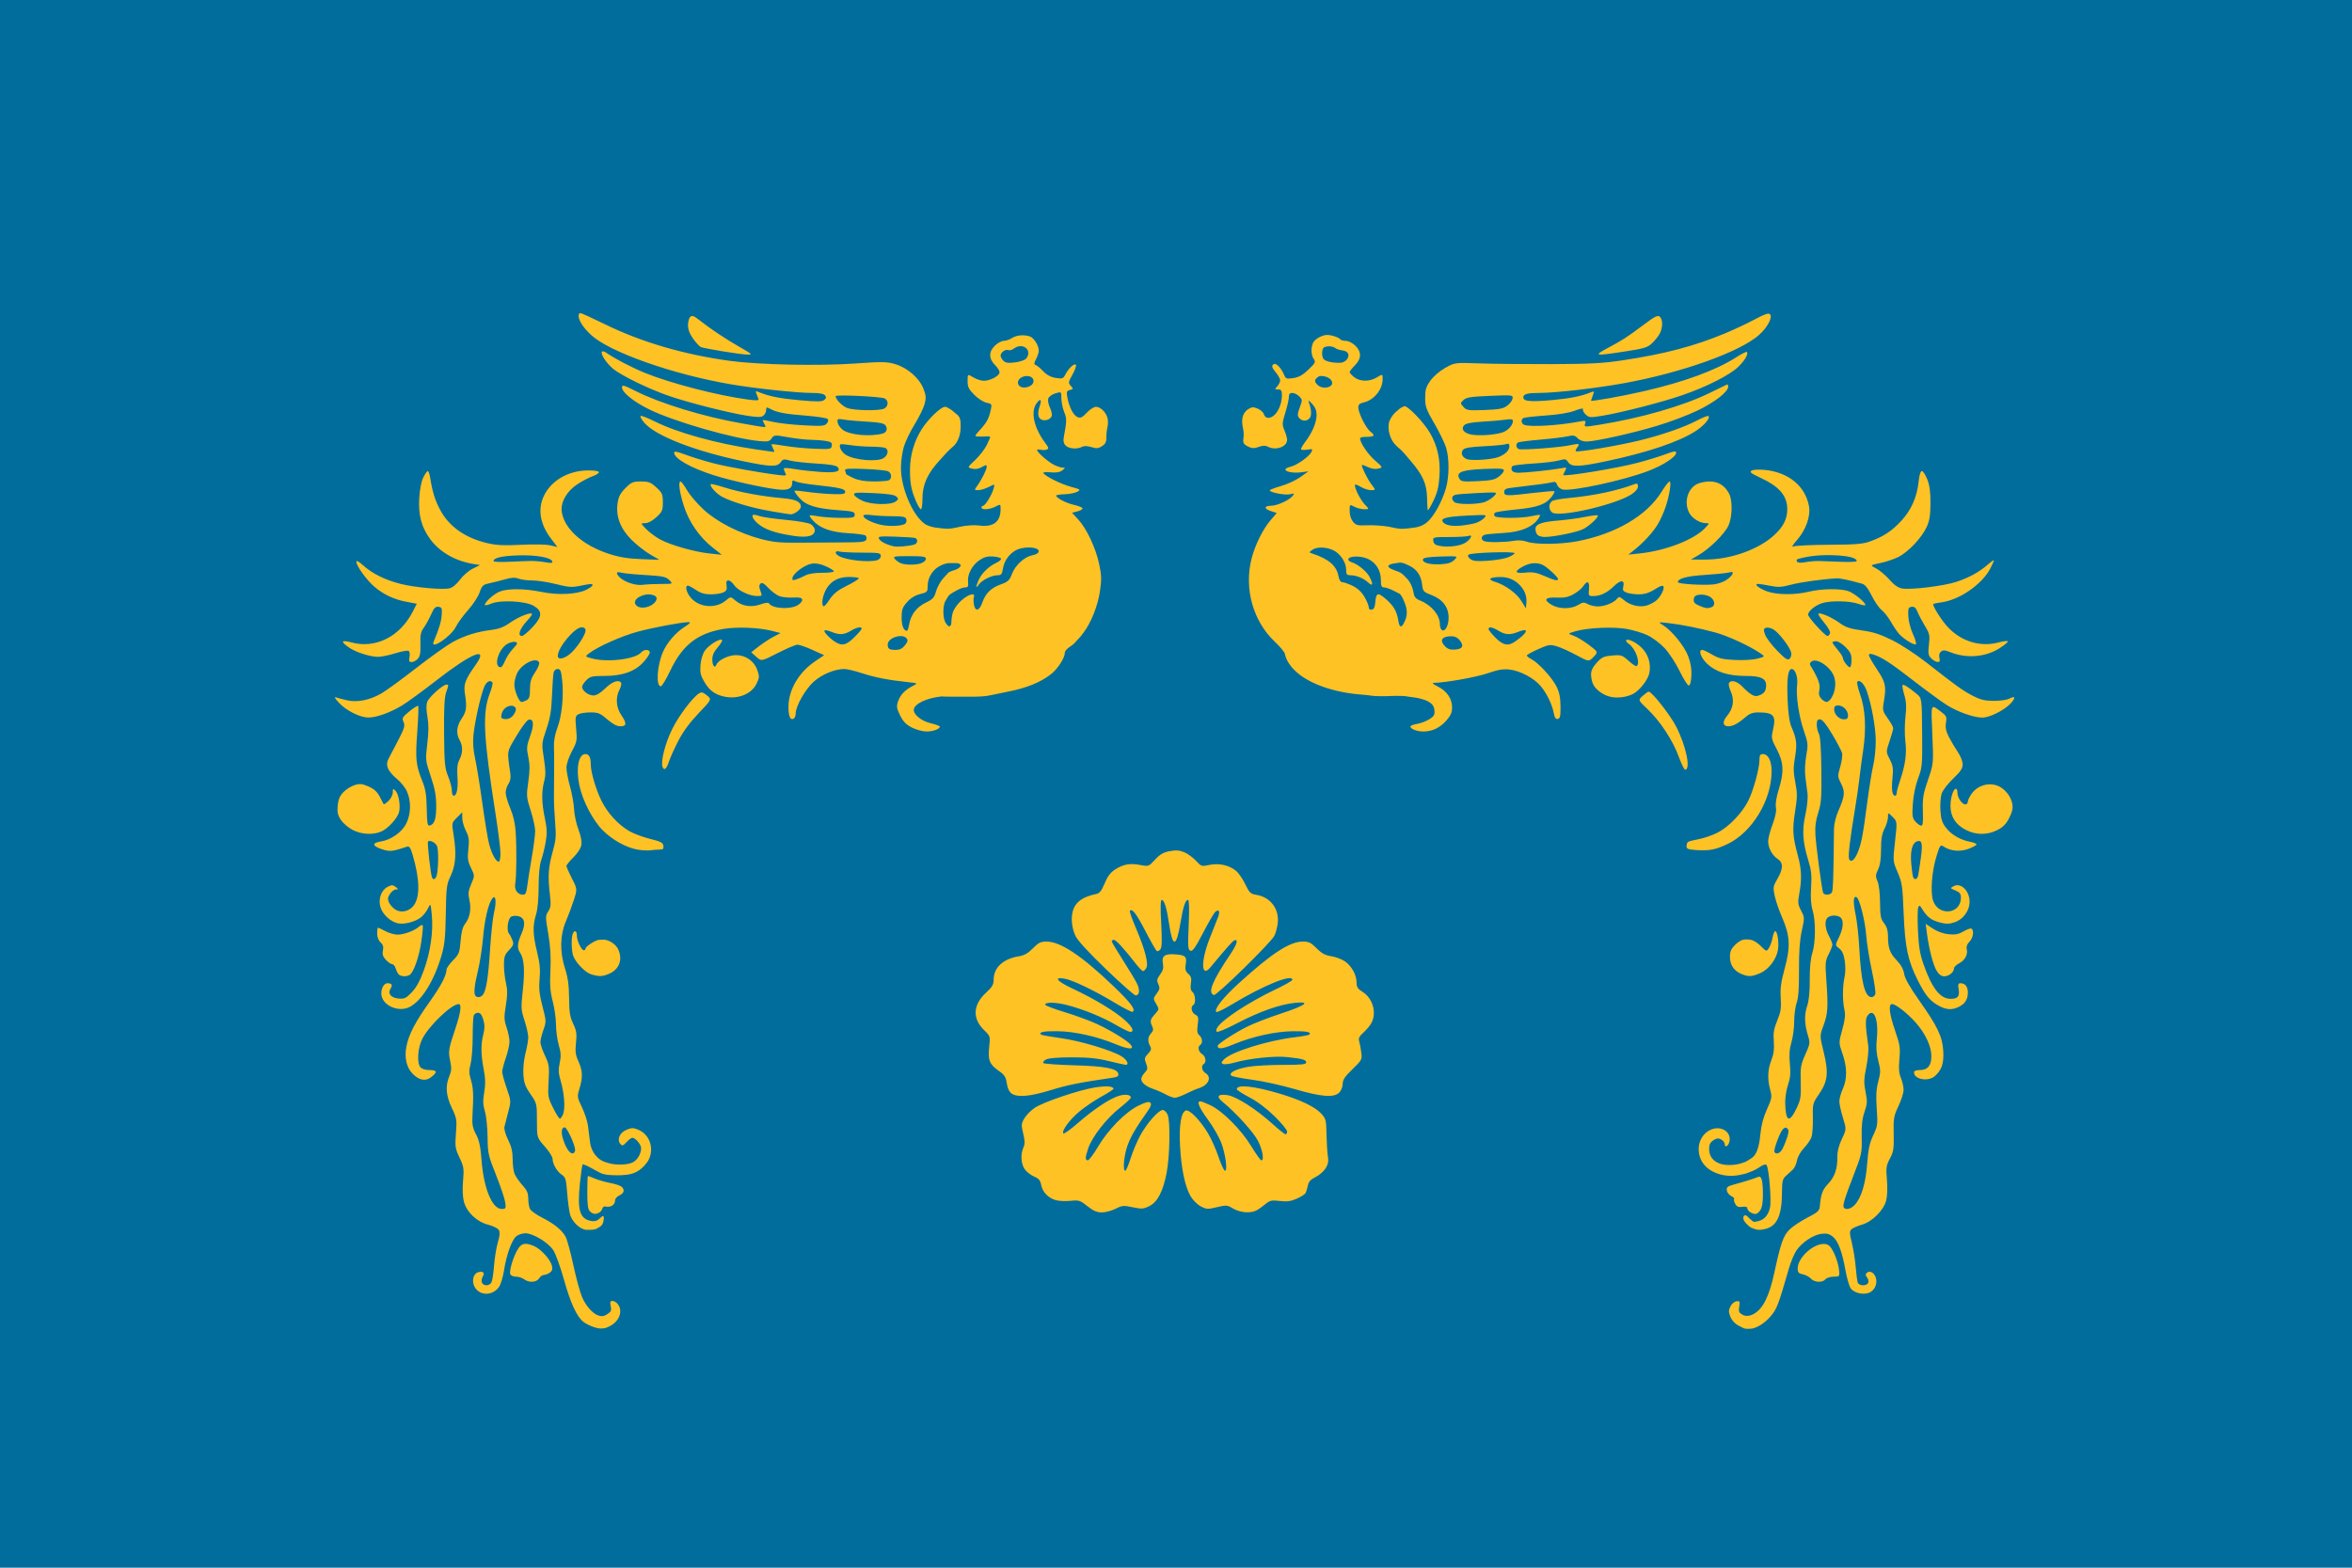 <?xml version="1.0" encoding="UTF-8" standalone="no"?>
<!-- Created with Inkscape (http://www.inkscape.org/) -->

<svg version="1.0" width="600" height="400" id="svg2511" inkscape:version="1.4 (86a8ad7, 2024-10-11)" sodipodi:docname="Flag_of_the_President_of_South_Korea.svg" xmlns:inkscape="http://www.inkscape.org/namespaces/inkscape" xmlns:sodipodi="http://sodipodi.sourceforge.net/DTD/sodipodi-0.dtd" xmlns="http://www.w3.org/2000/svg" xmlns:svg="http://www.w3.org/2000/svg" xmlns:rdf="http://www.w3.org/1999/02/22-rdf-syntax-ns#" xmlns:cc="http://creativecommons.org/ns#" xmlns:dc="http://purl.org/dc/elements/1.1/">
  <sodipodi:namedview pagecolor="#ffffff" bordercolor="#666666" borderopacity="1" objecttolerance="10" gridtolerance="10" guidetolerance="10" inkscape:pageopacity="0" inkscape:pageshadow="2" inkscape:window-width="1366" inkscape:window-height="705" id="namedview9" showgrid="false" inkscape:zoom="1.4683333" inkscape:cx="300" inkscape:cy="200.22701" inkscape:window-x="-8" inkscape:window-y="-8" inkscape:window-maximized="1" inkscape:current-layer="svg2511" inkscape:showpageshadow="2" inkscape:pagecheckerboard="0" inkscape:deskcolor="#d1d1d1" />
  <defs id="defs2513" />
  <rect width="600" height="400" x="0" y="0" id="rect3338" style="fill:#006d9d;fill-opacity:1;stroke:#000000;stroke-width:0;stroke-miterlimit:4;stroke-dasharray:none;stroke-opacity:0" />
  <g id="g2" transform="matrix(0.443,0,0,0.443,-51.303,-102.192)">
    <path style="fill:#ffc224" d="m 658.031,556.158 c -4.732,1.987 -8.022,6.894 -8.027,11.973 -0.004,3.454 -0.218,3.685 -4.387,4.735 -2.914,0.734 -5.428,2.294 -7.5,4.654 -2.645,3.012 -3.117,4.347 -3.117,8.815 0,4.716 1.181,7.665 3.069,7.665 0.368,0 0.928,-1.593 1.244,-3.541 0.917,-5.653 4.298,-10.121 9.577,-12.658 4.123,-1.981 4.95,-2.889 5.939,-6.523 0.632,-2.322 2.49,-5.697 4.131,-7.5 L 661.941,560.5 c 1.097,-0.805 2.598,-1.141 4.059,-1.65 1.65,-0.575 3,-1.677 3,-2.448 0,-0.891 -1.093,-1.402 -3,-1.402 -1.5,0 -2.312,-0.016 -3.55,0.012 -1.238,0.027 -2.445,0.317 -4.42,1.147 z m 5.542,33.947 c 0.061,-1.18 0.134,-2.173 0.222,-3.026 0.351,-3.411 0.952,-4.574 2.105,-6.432 2.369,-3.818 7.343,-7.636 9.957,-7.643 0.8,-0.002 1.119,0.616 0.777,1.507 -0.319,0.831 -0.307,2.877 0.028,4.547 0.825,4.125 3.188,3.442 4.849,-1.403 1.804,-5.262 5.021,-8.407 10.639,-10.402 4.088,-1.452 4.966,-2.269 6.361,-5.922 1.989,-5.207 7.266,-10.011 11.967,-10.893 3.647,-0.684 4.703,-2.77 1.94,-3.831 -2.81,-1.078 -8.442,-0.646 -11.38,0.873 -4.02,2.079 -6.958,6.161 -7.679,10.67 -0.522,3.261 -0.993,3.85 -3.087,3.85 -3.362,0 -9.022,2.804 -10.808,5.353 -1.84,2.628 -1.877,1.544 -0.088,-2.635 1.6,-3.74 5.845,-7.872 10.123,-9.855 1.65,-0.765 2.894,-1.834 2.765,-2.377 -0.129,-0.543 -2.169,-1.12 -4.534,-1.282 -3.178,-0.219 -5.203,0.308 -7.765,2.02 -4.295,2.869 -7.162,8.223 -6.71,12.526 0.286,2.72 0.007,3.251 -1.707,3.254 -1.127,0.002 -3.512,0.895 -5.299,1.985 -1.625,0.991 -2.625,1.39 -3.681,2.341 -1.056,0.951 -1.617,2.473 -2.1,3.111 -1.895,2.505 -1.895,10.613 0,13.118 1.482,2.304 2.516,2.486 3.105,0.546 z M 406.753,923.25 c -0.281,-2.062 -2.66,-9.15 -5.287,-15.75 -4.525,-11.368 -4.782,-12.527 -4.887,-22 -0.061,-5.5 -0.754,-12.12 -1.542,-14.711 -1.125,-3.703 -1.209,-6.052 -0.394,-10.98 0.783,-4.735 0.709,-7.988 -0.302,-13.289 -1.638,-8.59 -1.695,-14.227 -0.204,-20.149 0.858,-3.409 0.848,-5.477 -0.04,-8.443 C 393.277,815.194 392.356,814 391.067,814 c -1.019,0 -2.126,0.712 -2.46,1.582 -0.334,0.87 -0.607,6.489 -0.607,12.486 0,5.997 -0.543,12.935 -1.207,15.418 -0.982,3.672 -0.942,5.4 0.215,9.264 1.387,4.631 1.546,8.461 0.859,20.75 -0.27,4.83 0.13,6.878 2.053,10.5 1.835,3.458 2.574,6.931 3.19,15 1.235,16.175 6.13,28 11.591,28 2.386,0 2.528,-0.259 2.053,-3.75 z M 447,893.029 C 447,890.208 442.317,880 441.024,880 c -1.849,0 -2.26,2.747 -1.003,6.709 C 441.65,891.846 443.743,895 445.523,895 446.335,895 447,894.113 447,893.029 Z M 440.098,872.25 c 1.299,-3.407 0.645,-12.016 -1.452,-19.097 -1.258,-4.249 -1.368,-6.349 -0.537,-10.226 0.83,-3.871 0.72,-6.002 -0.531,-10.307 -0.868,-2.985 -1.588,-8.283 -1.601,-11.774 -0.013,-3.49 -0.853,-9.496 -1.866,-13.346 -1.456,-5.529 -1.737,-9.288 -1.339,-17.891 0.361,-7.82 0.009,-13.773 -1.248,-21.111 -1.67,-9.74 -1.669,-10.345 0.003,-12.897 1.49,-2.275 1.628,-3.762 0.918,-9.889 -1.209,-10.425 -0.871,-15.56 1.606,-24.383 1.889,-6.728 2.092,-9.095 1.442,-16.829 -0.416,-4.95 -0.726,-11.7 -0.689,-15 0.162,-14.548 0.161,-24.359 -0.003,-29 -0.109,-3.082 0.64,-7.132 1.953,-10.556 2.569,-6.704 3.76,-18.34 2.797,-27.335 C 438.951,617.029 438.545,616 436.939,616 c -1.168,0 -2.08,0.868 -2.364,2.25 -0.254,1.238 -0.662,7.2 -0.905,13.25 -0.346,8.579 -1.056,12.803 -3.228,19.189 -2.748,8.08 -2.767,8.304 -1.436,16.859 1.061,6.822 1.098,9.61 0.171,13.076 -1.596,5.967 -1.48,12.423 0.385,21.36 1.25,5.991 1.347,8.716 0.485,13.666 -0.592,3.4 -1.745,8.077 -2.562,10.392 -0.969,2.747 -1.489,8.077 -1.496,15.334 -0.007,6.958 -0.569,12.963 -1.5,16.033 -2.003,6.603 -1.867,11.486 0.601,21.591 1.586,6.494 1.929,10.152 1.451,15.5 -0.494,5.535 -0.149,8.833 1.648,15.759 2.212,8.525 2.227,8.89 0.542,13.634 C 427.779,826.575 427,829.748 427,830.946 c 0,1.198 1.178,4.668 2.618,7.711 2.398,5.07 2.574,6.301 2.1,14.688 -0.494,8.738 -0.376,9.439 2.587,15.405 1.708,3.438 3.474,6.25 3.925,6.25 0.451,0 1.292,-1.238 1.869,-2.75 z m -46.273,-68.539 c 1.956,-2.357 3.184,-10.044 4.186,-26.211 0.546,-8.8 1.599,-18.475 2.342,-21.5 1.46,-5.95 0.901,-10.261 -1.018,-7.847 -2.269,2.855 -4.461,12.071 -5.349,22.488 -0.509,5.973 -1.839,14.6 -2.956,19.173 -2.085,8.536 -2.537,13.347 -1.364,14.52 1.064,1.064 2.999,0.775 4.159,-0.623 z M 419.468,740.75 c 0.361,-2.888 1.528,-10.291 2.594,-16.453 1.066,-6.162 1.933,-12.912 1.926,-15 -0.007,-2.088 -1.172,-7.397 -2.589,-11.797 -2.462,-7.646 -2.523,-8.377 -1.373,-16.539 0.934,-6.626 0.937,-9.826 0.011,-14.284 -1.081,-5.208 -0.982,-6.333 1.062,-12.031 2.37,-6.609 2.074,-10.019 -0.822,-9.461 -0.951,0.183 -4.123,4.379 -7.048,9.324 -5.752,9.724 -5.481,8.067 -3.552,21.68 0.351,2.475 -0.004,4.441 -1.077,5.973 -0.88,1.256 -1.599,3.542 -1.599,5.081 0,1.539 1.191,5.601 2.648,9.027 1.773,4.171 2.804,8.709 3.119,13.73 0.604,9.603 0.464,25.582 -0.26,29.652 -0.625,3.515 1.37,6.348 4.471,6.348 1.463,0 1.967,-1.062 2.49,-5.25 z m -52.036,-6.5 c 0.852,-3.963 0.938,-13.51 0.144,-16.01 -0.659,-2.077 -4.166,-3.983 -5.28,-2.869 -0.581,0.581 1.57,19.583 2.363,20.88 0.952,1.556 2.203,0.653 2.773,-2 z m 36.569,-12 c 7.6e-4,-2.612 -1.304,-13.075 -2.9,-23.25 -6.958,-44.373 -7.586,-57.653 -3.256,-68.905 1.144,-2.973 1.845,-5.785 1.558,-6.25 -1.15,-1.861 -3.453,-0.663 -4.766,2.479 -2.038,4.879 -5.461,20.199 -6.182,27.676 -0.422,4.374 -0.115,8.789 0.939,13.5 0.862,3.85 2.72,15.325 4.13,25.5 1.41,10.175 3.182,20.885 3.937,23.801 1.461,5.636 3.948,10.199 5.56,10.199 0.537,0 0.978,-2.138 0.978,-4.75 z m 7.952,-80.465 c 1.152,-2.062 1.238,-2.994 0.355,-3.877 -1.771,-1.771 -5.821,-0.274 -7.15,2.642 -0.651,1.429 -0.911,3.041 -0.577,3.581 0.334,0.54 1.788,0.844 3.231,0.675 1.616,-0.189 3.206,-1.35 4.141,-3.022 z m 7.112,-7.821 C 420.606,633.141 421,631.846 421,627.615 c 0,-4.206 0.605,-6.216 2.903,-9.636 1.597,-2.377 2.673,-4.92 2.393,-5.65 -1.37,-3.569 -10.093,0.616 -12.689,6.089 C 412.723,620.279 412,623.241 412,625 c 0,3.549 2.696,10 4.18,10 0.523,0 1.822,-0.466 2.886,-1.035 z M 406.642,611.25 c 0.847,-2.062 2.923,-5.198 4.614,-6.968 2.524,-2.642 2.793,-3.326 1.499,-3.822 -0.866,-0.332 -2.905,0.083 -4.53,0.924 -5.375,2.78 -8.565,13.616 -4.007,13.616 0.486,0 1.577,-1.688 2.424,-3.75 z m 37.45,-3.98 C 447.92,604.048 453,596.369 453,593.804 453,592.59 452.25,592 450.708,592 446.72,592 437,603.664 437,608.45 c 0,2.416 3.512,1.831 7.091,-1.181 z m 192.841,-4.911 c 1.588,-2.019 1.812,-2.961 0.95,-4 C 635.353,595.31 627,598.02 627,601.89 c 0,2.515 0.878,3.11 4.594,3.11 2.334,0 3.852,-0.751 5.338,-2.641 z m -29.22,-4.567 c 2.358,-2.315 4.288,-4.565 4.288,-5 0,-1.4 -2.861,-0.847 -6.226,1.204 -3.889,2.371 -6.631,2.508 -11.284,0.564 -1.895,-0.792 -3.665,-1.086 -3.932,-0.653 -0.536,0.868 3.799,5.194 6.943,6.929 3.527,1.946 5.827,1.26 10.212,-3.044 z M 492.184,578.333 c 2.236,-2.024 2.33,-3.922 0.234,-4.726 -2.383,-0.914 -5.044,-0.735 -7.816,0.528 -3.328,1.516 -4.159,3.979 -1.906,5.65 2.165,1.606 6.912,0.879 9.489,-1.453 z m 82.94,0.934 c 1.613,-0.953 2.805,-2.395 2.649,-3.204 -0.213,-1.107 -1.528,-1.406 -5.3,-1.206 -2.759,0.146 -6.321,-0.229 -7.914,-0.835 -1.594,-0.606 -4.424,-2.721 -6.291,-4.7 -2.56,-2.714 -3.676,-3.315 -4.545,-2.446 -0.861,0.861 -0.867,1.905 -0.024,4.137 1.104,2.925 1.062,2.986 -2.036,2.964 -4.408,-0.031 -11.18,-3.311 -13.2,-6.394 C 537.532,566.163 536.096,565 535.271,565 c -1.087,0 -1.381,0.802 -1.069,2.924 0.342,2.329 -0.052,3.143 -1.934,4 -1.299,0.592 -4.529,1.076 -7.176,1.076 -3.485,0 -5.83,-0.69 -8.497,-2.5 -2.026,-1.375 -4.114,-2.5 -4.64,-2.5 -1.84,0 -0.932,3.874 1.618,6.905 4.821,5.73 14.394,6.517 20.167,1.659 2.8,-2.356 2.8,-2.356 5.533,-0.005 3.816,3.282 9.215,4.108 14.479,2.215 2.576,-0.926 4.509,-1.159 4.863,-0.586 1.871,3.028 12.079,3.695 16.508,1.079 z m 28.619,-11.358 c 3.984,-1.975 6.946,-3.887 6.583,-4.25 C 609.964,563.297 607.432,563 604.701,563 c -7.984,0 -13.145,4.17 -15.06,12.171 -0.352,1.469 -0.372,3.368 -0.045,4.22 0.436,1.137 1.434,0.293 3.749,-3.171 2.485,-3.719 4.691,-5.482 10.398,-8.31 z m -107.271,-0.899 c 6.972,-0.011 6.972,-0.011 4.758,-2.225 -1.934,-1.934 -3.702,-2.303 -13.972,-2.916 -6.467,-0.386 -12.77,-1.017 -14.008,-1.402 -2.768,-0.861 -2.924,0.613 -0.316,2.973 2.965,2.683 9.177,4.62 13.066,4.073 1.925,-0.27 6.638,-0.497 10.472,-0.503 z M 579.5,562.152 c 1.913,-1.016 5.447,-1.584 9.75,-1.567 3.712,0.015 6.75,-0.361 6.75,-0.835 0,-0.474 -2.088,-1.786 -4.639,-2.914 -3.174,-1.404 -5.755,-1.871 -8.173,-1.479 -3.968,0.644 -10.508,5.446 -11.03,8.098 -0.276,1.404 0.108,1.599 2,1.015 1.288,-0.398 3.692,-1.441 5.342,-2.318 z m 66.935,-7.128 c 1.411,-0.536 2.565,-1.661 2.565,-2.5 0,-1.261 -1.666,-1.525 -9.622,-1.525 -8.737,0 -9.499,0.148 -8.285,1.612 0.736,0.887 2.253,1.983 3.372,2.437 2.838,1.15 8.913,1.138 11.97,-0.024 z M 422,553.764 c 1.925,-0.013 5.472,0.327 7.883,0.756 3.41,0.606 4.287,0.49 3.949,-0.522 -0.758,-2.274 -9.691,-3.801 -20.023,-3.422 -9.228,0.338 -13.809,1.435 -13.809,3.306 0,0.446 4.162,0.607 9.25,0.358 5.088,-0.249 10.825,-0.463 12.75,-0.476 z m 198.75,-0.394 c 1.323,-0.355 2.25,-1.379 2.25,-2.486 0,-1.727 -0.893,-1.885 -10.75,-1.897 -5.912,-0.008 -11.762,-0.285 -13,-0.617 -2.838,-0.761 -2.986,1.166 -0.203,2.655 4.328,2.316 16.787,3.662 21.703,2.345 z m 21.5,-9.01 c 2.012,-0.568 2.359,-3.224 0.5,-3.829 -0.688,-0.223 -5.826,-0.561 -11.419,-0.751 -9.187,-0.311 -10.084,-0.186 -9.288,1.301 0.846,1.581 4.245,3.297 8.457,4.268 2.023,0.467 8.536,-0.082 11.75,-0.99 z m -5.03,-12.179 c 0.575,-0.575 0.775,-1.751 0.444,-2.613 C 637.193,528.34 635.46,528 629.671,528 c -4.066,0 -9.48,-0.286 -12.031,-0.636 C 614.524,526.937 613,527.093 613,527.838 c 0,1.491 5.194,4.091 10.326,5.168 5.034,1.056 12.452,0.615 13.893,-0.826 z m -5.661,-12.619 c 1.721,-1.276 1.771,-1.602 0.441,-2.881 -1.055,-1.015 -4.964,-1.6 -13.186,-1.976 -10.222,-0.467 -11.612,-0.342 -11.098,0.998 0.323,0.842 2.432,2.369 4.686,3.393 5.086,2.31 16.302,2.583 19.157,0.466 z m -4.141,-12.168 c 2.119,-0.813 2.013,-4.097 -0.168,-5.239 -0.963,-0.504 -7.054,-1.112 -13.536,-1.351 -9.806,-0.362 -11.696,-0.2 -11.25,0.962 0.295,0.769 0.536,1.608 0.536,1.865 0,0.257 1.913,1.335 4.25,2.396 2.909,1.32 6.512,1.936 11.418,1.951 3.943,0.012 7.88,-0.251 8.75,-0.585 z m -2.641,-12.95 c 2.582,-1.809 2.928,-4.959 0.641,-5.836 -0.87,-0.334 -4.582,-0.634 -8.25,-0.667 -3.668,-0.033 -8.918,-0.433 -11.668,-0.89 -2.75,-0.457 -5.295,-0.654 -5.656,-0.439 -1.302,0.776 0.419,4.331 2.877,5.942 4.883,3.2 18.519,4.368 22.056,1.89 z m -0.62,-14.069 c 2.246,-0.611 2.961,-2.84 1.524,-4.751 -0.866,-1.151 -3.584,-1.697 -10.181,-2.043 -4.95,-0.26 -10.952,-0.786 -13.338,-1.169 -4.117,-0.66 -4.321,-0.579 -4,1.596 0.186,1.26 1.531,3.179 2.99,4.264 4.014,2.985 15.799,4.063 23.006,2.103 z m 0.908,-14.41 c 2.411,-1.29 2.516,-4.595 0.184,-5.795 -2.124,-1.094 -28.25,-2.314 -28.25,-1.319 0,1.752 3.54,5.477 6.378,6.713 3.708,1.614 18.897,1.895 21.687,0.402 z m 299.412,123.078 c 1.922,-3.717 1.929,-7.134 0.022,-11.697 -0.421,-1.008 -1.172,-2.961 -2.5,-4.561 l -3.711,-1.892 c -2.041,-1.041 -4.516,-1.892 -5.5,-1.892 -1.437,0 -1.789,-0.836 -1.792,-4.25 -0.005,-5.429 -2.75,-9.931 -7.403,-12.139 -3.939,-1.869 -10.7,-1.837 -11.321,0.054 -0.21,0.641 0.655,1.481 1.923,1.866 3.562,1.083 8.647,5.263 10.306,8.471 2.19,4.235 1.855,5.68 -0.751,3.239 C 901.093,563.752 896.832,562 893.435,562 891.373,562 891,561.52 891,558.868 c 0,-4.269 -3.327,-9.321 -7.417,-11.262 -4.193,-1.99 -9.573,-2.069 -12.142,-0.178 -1.917,1.411 -1.916,1.437 0.059,2.085 9.457,3.103 13.938,6.973 15.072,13.016 0.415,2.214 1.221,3.471 2.224,3.471 0.865,0 3.521,0.943 5.903,2.096 2.887,1.398 5.158,3.509 6.816,6.338 1.367,2.333 2.486,5.023 2.486,5.977 0,1.113 0.628,1.616 1.75,1.404 1.277,-0.242 1.833,-1.479 2.058,-4.573 0.222,-3.062 0.745,-4.241 1.882,-4.241 0.866,0 3.485,1.913 5.821,4.25 2.877,2.879 4.529,5.471 5.419,10.267 0.63,4.694 1.813,5.202 3.549,1.526 z m 1.59,-25.048 c 1.827,1.778 3.262,5.217 3.605,7.362 0.521,3.26 1.184,4.1 4.223,5.351 6.409,2.639 11.104,8.424 11.104,13.684 0,1.37 0.518,2.811 1.152,3.202 1.833,1.133 3.848,-2.606 3.848,-7.137 0,-6.008 -3.343,-10.483 -9.676,-12.955 -4.83,-1.885 -5.146,-2.228 -5.578,-6.066 -0.612,-5.426 -3.099,-8.976 -7.809,-11.146 -1.943,-0.895 -3.18,-1.486 -4.596,-1.555 -0.872,-0.043 -1.927,0.295 -3.514,0.452 -1.745,0.172 -3.343,0.833 -3.552,1.469 -0.208,0.635 1.22,1.683 3.173,2.328 1.776,0.586 3.559,1.293 4.515,1.991 0.899,0.656 3.105,3.021 3.105,3.021 z m 2.36,-29.197 c 3.805,-0.316 6.44,-1.222 8.811,-3.031 3.85,-2.937 8.815,-11.696 11.166,-19.699 1.981,-6.743 2.054,-17.227 0.164,-23.505 -0.787,-2.615 -3.825,-8.874 -6.75,-13.909 -4.722,-8.126 -5.319,-9.79 -5.319,-14.818 0,-4.686 0.518,-6.395 3,-9.896 1.732,-2.444 5.324,-5.544 8.5,-7.336 C 953.5,439.5 953.5,439.5 968,440 c 7.975,0.275 26.65,0.456 41.5,0.402 22.418,-0.081 29.445,-0.471 41.407,-2.296 23.733,-3.62 40.401,-8.017 57.953,-15.288 5.303,-2.197 13.113,-5.86 17.357,-8.141 5.738,-3.084 8.005,-3.857 8.846,-3.016 1.652,1.652 -1.396,7.504 -6.143,11.793 -10.879,9.829 -44.402,21.847 -77.919,27.935 -16.103,2.925 -39.205,5.583 -48.668,5.599 -7.057,0.012 -9.332,0.646 -9.332,2.599 0,2.27 4.258,2.656 16.746,1.516 10.547,-0.962 16.881,-2.255 22.523,-4.598 1.562,-0.649 1.65,-0.421 0.75,1.945 -0.56,1.474 -1.019,2.813 -1.019,2.976 0,0.671 18.408,-2.626 31,-5.552 23.071,-5.363 40.979,-11.961 52.551,-19.364 3.117,-1.994 5.884,-3.408 6.149,-3.143 1.1,1.1 -1.121,4.963 -4.994,8.684 -4.932,4.739 -18.375,11.522 -32.35,16.323 -11.709,4.022 -34.366,9.848 -45.569,11.717 -7.17,1.196 -7.859,1.155 -9.785,-0.589 -1.14,-1.032 -1.868,-2.41 -1.617,-3.062 0.289,-0.752 -1.437,-0.467 -4.715,0.781 -3.283,1.249 -9.446,2.268 -16.884,2.792 -6.442,0.454 -12.18,1.113 -12.75,1.465 -1.56,0.964 -1.245,3.228 0.545,3.916 3.506,1.345 19.988,0.352 31.777,-1.915 3.553,-0.683 3.809,-0.583 3.225,1.255 -0.623,1.964 -0.486,1.974 8.141,0.598 23.774,-3.79 48.212,-10.807 63.275,-18.169 5.225,-2.554 9.838,-4.798 10.25,-4.986 0.412,-0.189 0.75,0.348 0.75,1.192 0,2.944 -7.571,8.867 -17.5,13.689 -5.5,2.671 -16.092,6.678 -23.538,8.903 -14.688,4.389 -35.536,9.019 -40.673,9.031 -1.901,0.005 -3.95,-0.785 -5.023,-1.937 -1.531,-1.643 -2.429,-1.807 -5.789,-1.057 -2.188,0.488 -9.279,1.345 -15.758,1.905 -6.48,0.56 -12.217,1.287 -12.75,1.616 -1.446,0.894 -1.169,3.19 0.459,3.815 1.843,0.707 23.985,-0.967 29.663,-2.243 2.395,-0.538 4.543,-0.79 4.774,-0.559 0.231,0.231 -0.159,1.116 -0.865,1.968 -0.707,0.852 -1.047,1.787 -0.756,2.078 0.784,0.784 24.681,-3.262 36.719,-6.217 13.111,-3.218 25.822,-7.648 33.304,-11.607 3.172,-1.679 6.046,-2.774 6.386,-2.434 1.126,1.126 -2.45,5.357 -7.167,8.481 -9.521,6.307 -28.222,12.619 -52.252,17.637 -15.317,3.199 -19.508,3.287 -21.39,0.453 -1.27,-1.913 -1.769,-2.004 -5.372,-0.986 -2.185,0.617 -8.779,1.408 -14.654,1.757 -5.875,0.349 -11.228,0.973 -11.896,1.385 -0.668,0.413 -0.937,1.471 -0.599,2.351 0.393,1.024 1.797,1.595 3.896,1.583 4.166,-0.023 19.211,-1.597 24.195,-2.532 3.612,-0.678 3.743,-0.611 2.692,1.353 -0.608,1.136 -1.105,2.23 -1.105,2.43 0,1.213 30.288,-3.713 42.5,-6.912 5.5,-1.441 12.812,-3.674 16.25,-4.962 5.143,-1.927 6.25,-2.079 6.25,-0.857 0,2.284 -7.382,7.114 -15.88,10.391 -14.124,5.447 -44.445,11.995 -49.578,10.706 -1.325,-0.332 -2.707,-1.545 -3.071,-2.694 -0.498,-1.569 -1.199,-1.935 -2.817,-1.471 -1.899,0.545 -9.813,1.626 -23.404,3.196 -3.37,0.389 -4.25,0.893 -4.25,2.43 0,2.352 1.15,2.387 17,0.507 6.325,-0.75 11.695,-1.178 11.933,-0.95 0.238,0.228 -0.462,1.614 -1.557,3.079 -3.364,4.506 -8.135,6.236 -20.456,7.415 -6.281,0.601 -11.808,1.458 -12.283,1.903 -0.475,0.445 -0.561,1.299 -0.191,1.897 0.851,1.376 15.504,1.396 21.436,0.028 2.41,-0.556 4.554,-0.838 4.764,-0.628 0.21,0.21 -0.526,1.536 -1.636,2.947 -3.385,4.304 -10.093,6.878 -19.273,7.396 -4.53,0.256 -9.25,0.671 -10.487,0.924 -2.588,0.528 -3.006,2.917 -0.668,3.814 2.103,0.807 11.918,0.673 16.918,-0.232 2.476,-0.448 5.333,-0.252 7.5,0.514 4.91,1.735 19.25,1.615 29.049,-0.244 22.103,-4.193 40.081,-14.741 48.573,-28.499 2.014,-3.263 4.075,-5.932 4.581,-5.932 1.244,0 -0.049,8.201 -2.354,14.92 -1.022,2.981 -2.94,7.256 -4.261,9.5 -2.706,4.595 -8.367,10.823 -13.588,14.948 l -3.5,2.765 6.5,-0.683 c 14.893,-1.565 31.183,-7.857 37.549,-14.502 2.757,-2.877 2.771,-2.949 0.588,-2.949 -3.514,0 -7.961,-2.759 -9.62,-5.967 -3.099,-5.992 -1.026,-13.684 4.45,-16.516 1.613,-0.834 4.92,-1.517 7.348,-1.517 4.974,0 8.811,2.41 11.204,7.039 2.073,4.008 1.851,13.571 -0.428,18.461 -2.203,4.726 -10.752,13.157 -17.092,16.856 l -4.5,2.625 8.09,0.009 c 14.581,0.017 30.817,-5.715 39.899,-14.087 5.234,-4.824 7.511,-9.328 7.511,-14.854 0,-7.76 -4.483,-13.053 -15.363,-18.137 -5.706,-2.666 -6.567,-3.372 -5.11,-4.188 0.977,-0.547 4.387,-0.705 7.706,-0.359 13.581,1.419 23.109,9.277 25.279,20.846 1.052,5.606 -1.752,13.641 -6.743,19.323 -2.633,2.998 -3.503,4.506 -2.269,3.936 1.1,-0.509 10.325,-0.962 20.5,-1.007 15.062,-0.067 19.429,-0.413 23.5,-1.864 7.847,-2.798 12.825,-6.081 18.296,-12.067 5.712,-6.25 8.931,-13.632 9.873,-22.641 0.38,-3.637 1.083,-5.891 1.837,-5.891 0.672,0 2.07,2.138 3.107,4.75 1.371,3.453 1.876,7.207 1.849,13.75 -0.029,7.007 -0.512,10.045 -2.179,13.717 -2.786,6.135 -10.553,14.381 -16.264,17.266 -2.486,1.256 -7.206,2.838 -10.488,3.516 -5.968,1.233 -5.968,1.233 -2.367,3.081 1.981,1.016 5.418,3.911 7.638,6.434 2.862,3.251 5.033,4.747 7.459,5.141 5.115,0.83 23.75,-1.443 30.933,-3.773 7.276,-2.36 13.417,-5.725 18.344,-10.051 1.903,-1.671 3.46,-2.749 3.46,-2.395 0,0.354 -0.882,2.372 -1.959,4.484 -4.71,9.231 -17.738,18.307 -28.291,19.707 -2.612,0.347 -4.75,0.815 -4.75,1.041 0,1.661 4.873,9.323 8.281,13.02 7.802,8.464 18.903,11.861 29.469,9.017 2.888,-0.777 5.25,-1.019 5.25,-0.538 0,0.482 -2.081,2.195 -4.625,3.809 -8.297,5.262 -19.059,6.134 -28.599,2.317 -3.024,-1.21 -4.101,-1.27 -5.278,-0.292 -0.933,0.774 -1.258,2.109 -0.88,3.613 0.445,1.773 0.186,2.386 -1.01,2.386 -0.885,0 -2.529,-0.92 -3.653,-2.045 -1.78,-1.78 -1.958,-2.809 -1.378,-7.94 0.608,-5.37 0.406,-6.324 -2.259,-10.705 -1.609,-2.645 -3.528,-6.295 -4.265,-8.11 -1.003,-2.474 -1.867,-3.225 -3.446,-3 -1.857,0.265 -2.084,0.901 -1.908,5.342 0.115,2.913 1.268,7.346 2.731,10.5 1.392,3.002 2.091,5.609 1.553,5.792 -1.306,0.444 -7.006,-3.136 -9.584,-6.02 -1.137,-1.272 -3.266,-4.417 -4.732,-6.989 -1.466,-2.572 -3.857,-5.614 -5.313,-6.759 -1.456,-1.145 -4.044,-4.881 -5.751,-8.301 -2.211,-4.429 -3.823,-6.415 -5.603,-6.902 -7.689,-2.102 -12.728,-3.168 -14.5,-3.068 -8.29,0.468 -21.067,2.252 -26.426,3.689 -5.322,1.427 -7.368,1.534 -11.917,0.621 -3.02,-0.607 -6.146,-1.103 -6.947,-1.103 -2.772,0 0.704,2.783 5.529,4.427 5.711,1.946 15.826,1.969 23.76,0.053 7.212,-1.741 17.927,-1.905 22.601,-0.346 3.277,1.093 9.899,6.457 9.899,8.018 0,0.418 -1.857,0.104 -4.126,-0.696 -4.923,-1.737 -16.226,-1.908 -20.975,-0.317 -3.967,1.329 -7.899,4.612 -7.899,6.596 0,1.538 9.775,12.266 11.176,12.266 0.487,0 1.143,-0.67 1.458,-1.489 0.338,-0.882 -1.139,-3.532 -3.624,-6.5 -2.659,-3.176 -3.657,-5.011 -2.725,-5.011 2.353,0 7.889,2.598 12.215,5.732 3.12,2.261 5.87,3.155 12.5,4.067 6.569,0.903 10.544,2.186 17.5,5.645 5.041,2.507 13.838,8.279 20,13.121 16.946,13.317 20.652,15.968 26.541,18.99 4.315,2.214 6.82,2.803 11.959,2.812 3.575,0.006 7.551,-0.56 8.836,-1.259 3.54,-1.926 3.868,-0.453 0.647,2.909 -3.713,3.876 -11.991,7.982 -16.09,7.982 -5.087,0 -14.426,-3.32 -20.789,-7.391 -3.216,-2.057 -11.938,-8.463 -19.381,-14.234 -12.904,-10.005 -17.956,-13.263 -22.972,-14.814 -1.457,-0.451 -2.25,-0.279 -2.25,0.487 0,0.651 2.119,4.37 4.708,8.265 5.008,7.534 5.424,9.597 3.826,18.976 -0.753,4.415 -0.571,5.131 2.325,9.163 1.728,2.406 3.141,4.944 3.141,5.64 0,0.696 -0.94,4.049 -2.089,7.451 -2.089,6.185 -2.089,6.185 0.112,10.499 1.882,3.689 2.106,5.275 1.548,10.945 -0.654,6.64 -0.137,10.012 1.537,10.012 0.491,0 0.893,-0.689 0.893,-1.532 0,-0.842 0.944,-4.33 2.097,-7.75 2.963,-8.786 3.782,-15.125 2.887,-22.347 -0.427,-3.442 -0.395,-9.652 0.07,-13.801 0.651,-5.81 0.497,-8.719 -0.672,-12.655 -0.835,-2.811 -1.276,-5.353 -0.981,-5.649 0.58,-0.58 3.35,1.154 8.099,5.07 3,2.474 3,2.474 3.164,22.273 0.157,18.84 0.045,20.116 -2.308,26.345 -1.494,3.955 -2.697,9.711 -3.038,14.546 -0.487,6.885 -0.304,8.308 1.308,10.208 1.031,1.214 2.515,2.339 3.299,2.5 1.161,0.238 1.378,-1.307 1.169,-8.352 -0.223,-7.521 0.161,-9.86 2.953,-17.992 3.21,-9.348 3.21,-9.348 2.496,-26.217 -0.781,-18.454 -1.126,-17.602 5.201,-12.853 2.918,2.19 3.184,2.809 2.648,6.16 -0.44,2.753 -0.011,4.877 1.643,8.136 1.231,2.426 3.527,6.291 5.102,8.591 1.612,2.354 2.863,5.513 2.863,7.232 0,2.399 -1.172,4.163 -5.481,8.247 -3.014,2.857 -5.989,6.735 -6.61,8.617 -0.621,1.882 -0.949,6.248 -0.729,9.703 0.314,4.938 0.992,7.057 3.168,9.91 3.068,4.022 8.31,7.081 13.949,8.139 2.037,0.382 3.704,1.057 3.704,1.501 0,0.443 -2.006,1.572 -4.457,2.508 -4.847,1.851 -10.319,1.426 -14.254,-1.108 -2.154,-1.387 -2.265,-1.251 -4.33,5.324 -2.686,8.554 -3.636,20.667 -2.008,25.601 3.051,9.244 16.048,7.928 16.048,-1.624 0,-2.225 -0.672,-3.108 -3.162,-4.155 -3.092,-1.3 -3.114,-1.356 -1,-2.487 4.146,-2.219 9.162,2.702 9.162,8.988 0,5.086 -3.641,10.108 -8.537,11.774 -3.14,1.069 -4.896,1.108 -8.45,0.19 -4.97,-1.283 -7.402,-3.083 -10.113,-7.483 -1.564,-2.539 -1.907,-2.701 -2.491,-1.179 -0.373,0.971 -0.434,7.021 -0.136,13.444 0.413,8.902 1.145,13.406 3.079,18.943 4.946,14.155 9.717,20.261 15.802,20.221 4.021,-0.026 5.199,-1.418 4.556,-5.385 -0.483,-2.976 -0.283,-3.6 1.153,-3.6 2.554,0 4.137,2.016 4.137,5.266 0,3.924 -1.52,6.435 -4.98,8.224 -4.132,2.137 -7.716,1.88 -12.432,-0.892 -4.724,-2.776 -7.157,-5.82 -11.453,-14.33 -5.678,-11.249 -7.326,-19.034 -8.098,-38.268 -0.645,-16.07 -0.929,-18.023 -3.472,-23.905 -2.77,-6.405 -2.77,-6.405 -1.499,-17.808 1.271,-11.404 1.271,-11.404 -1.398,-14.073 -2.669,-2.669 -2.669,-2.669 -2.669,0.098 0,1.522 -0.9,4.531 -2,6.687 -1.507,2.954 -2,5.894 -2,11.926 0,5.478 -0.538,9.134 -1.704,11.58 -1.5,3.145 -1.537,3.959 -0.315,6.784 0.825,1.905 1.416,6.878 1.454,12.231 0.056,7.782 0.373,9.414 2.314,11.885 1.529,1.946 2.25,4.222 2.25,7.104 0,7.118 1.054,10.144 4.946,14.194 2.512,2.615 3.94,5.18 4.366,7.849 0.433,2.706 3.177,7.571 8.646,15.327 10.68,15.146 13.406,20.881 13.876,29.199 0.401,7.088 -0.835,10.801 -4.782,14.373 -3.744,3.388 -12.053,1.957 -12.053,-2.075 0,-0.896 1.171,-1.378 3.345,-1.378 4.54,0 6.657,-2.574 6.645,-8.079 -0.012,-5.647 -3.474,-13.019 -9.074,-19.324 C 1214.132,814.211 1207.461,809 1205.35,809 c -2.228,0 -1.585,5.58 1.768,15.345 2.788,8.121 3.049,9.848 2.463,16.313 -0.493,5.437 -0.274,8.142 0.881,10.908 0.845,2.023 1.536,5.085 1.536,6.806 -4e-4,1.72 -1.332,5.942 -2.96,9.382 -2.718,5.746 -2.942,7.047 -2.749,16 0.184,8.58 -0.075,10.279 -2.167,14.204 -2.137,4.009 -2.311,5.246 -1.723,12.293 0.401,4.807 0.217,9.454 -0.475,12.025 -1.518,5.638 -8.059,12.106 -13.931,13.774 -2.472,0.702 -5.146,1.871 -5.942,2.597 -1.262,1.15 -1.237,2.187 0.192,8.086 0.902,3.722 1.89,9.992 2.196,13.933 0.306,3.941 0.83,7.879 1.165,8.75 0.774,2.017 5.27,2.07 6.037,0.071 0.319,-0.832 0.01,-2.201 -0.689,-3.042 -0.916,-1.104 -0.966,-1.833 -0.179,-2.62 1.515,-1.515 4.111,-0.308 5.103,2.375 1.197,3.235 -0.134,7.083 -3.007,8.698 -3.414,1.918 -9.431,0.704 -11.4,-2.302 -0.833,-1.271 -2.153,-5.862 -2.933,-10.203 -1.973,-10.971 -4.271,-17.037 -7.382,-19.489 -2.037,-1.606 -3.568,-1.972 -6.571,-1.571 -4.721,0.63 -11.214,4.994 -14.349,9.647 -1.262,1.872 -3.211,6.581 -4.332,10.463 -6.114,21.181 -6.878,23.169 -10.556,27.465 -3.54,4.136 -8.467,7.094 -11.816,7.094 -0.343,0 -1.961,0.137 -2.93,-0.112 -0.969,-0.249 -1.623,-0.683 -3.481,-1.599 -2.055,-1.012 -3.929,-2.981 -4.783,-5.023 -1.161,-2.778 -1.18,-3.825 -0.111,-6.062 0.711,-1.487 2.276,-2.845 3.48,-3.017 1.992,-0.285 2.135,0.012 1.601,3.307 -0.505,3.113 0.304,3.343 1.553,4.179 0.74,0.496 1.302,0.814 2.605,0.892 1.303,0.078 2.673,-0.233 4.195,-1.066 5.311,-2.907 8.931,-10.116 11.862,-23.627 3.823,-17.62 5.232,-21.583 8.942,-25.156 1.838,-1.77 6.423,-4.803 10.189,-6.742 5.934,-3.054 6.882,-3.921 7.111,-6.5 0.633,-7.135 1.486,-9.461 4.733,-12.903 3.856,-4.088 5.488,-8.855 5.35,-15.624 -0.061,-3.014 0.811,-6.463 2.583,-10.209 2.676,-5.656 2.676,-5.656 0.623,-12.303 -1.129,-3.656 -2.053,-7.9 -2.053,-9.432 0,-1.532 0.89,-4.747 1.978,-7.145 2.594,-5.716 2.535,-12.515 -0.177,-20.284 -2.199,-6.3 -2.199,-6.3 -0.1,-13.916 1.588,-5.764 1.885,-8.533 1.222,-11.388 -1.146,-4.936 -1.115,-13.733 0.068,-18.851 0.55,-2.38 0.592,-6.297 0.101,-9.401 -0.599,-3.79 -1.52,-5.834 -3.2,-7.101 -2.359,-1.779 -2.359,-1.779 -0.126,-6.376 2.468,-5.081 2.871,-9.505 1.033,-11.343 -0.66,-0.66 -2.37,-1.2 -3.8,-1.2 -1.43,0 -3.14,0.54 -3.8,1.2 -1.796,1.796 -1.45,6.34 0.8,10.539 1.1,2.052 2,4.319 2,5.036 0,0.718 -0.963,3.192 -2.139,5.498 -1.976,3.874 -2.078,5.033 -1.337,15.21 1.112,15.258 0.864,19.131 -1.655,25.867 -2.191,5.858 -2.191,5.858 0.106,15.258 2.928,11.987 2.383,16.885 -2.701,24.277 -3.606,5.243 -3.698,5.606 -3.515,13.755 0.103,4.603 -0.277,9.605 -0.845,11.115 -0.568,1.51 -2.528,4.32 -4.356,6.245 -1.912,2.014 -3.592,5.025 -3.956,7.091 -0.348,1.975 -1.414,4.317 -2.368,5.204 -0.954,0.887 -2.747,2.533 -3.984,3.659 -1.933,1.758 -2.253,3.068 -2.274,9.296 -0.044,13.316 -2.776,19.517 -9.331,21.179 -1.554,0.394 -3.08,0.766 -5.09,0.504 -0.956,-0.333 -2.068,-0.556 -3.305,-1.153 -1.494,-0.721 -4.579,-3.705 -4.558,-5.429 0.031,-2.539 1.843,-1.99 3.35,-0.035 0.682,0.48 2.13,2.001 2.758,2.118 1.161,-0.09 1.434,-0.167 2.545,-0.433 V 934 c 2.984,-0.716 5.622,-2.925 6.701,-7.677 0.958,-4.214 -0.606,-23.261 -2.028,-24.696 -0.491,-0.496 -2.086,-0.012 -3.692,1.119 -1.555,1.095 -3.84,2.306 -5.077,2.69 -1.02,0.317 -0.871,0.325 -1.639,0.65 -0.455,0.193 -1.158,0.441 -1.9,0.629 -0.742,0.188 -1.445,0.382 -2.836,0.66 -4.734,0.947 -8.967,0.683 -13.191,-0.824 -6.815,-2.431 -10.684,-7.535 -10.684,-14.097 0,-4.754 2.605,-9.039 6.668,-10.966 5.714,-2.712 11.802,0.615 11.157,6.097 -0.342,2.907 -2.825,4.695 -2.825,2.034 0,-0.851 -0.93,-2.046 -2.067,-2.654 -1.608,-0.861 -2.607,-0.752 -4.5,0.488 -1.752,1.148 -2.433,2.505 -2.433,4.849 0,4.341 2.231,7.291 6.606,8.734 3.331,1.099 9.015,0.815 12.807,-0.64 0.631,-0.242 0.986,-0.258 1.309,-0.433 0.435,-0.235 0.836,-0.415 1.473,-0.795 0.637,-0.38 1.091,-0.784 1.796,-1.161 3.103,-1.661 4.789,-5.944 5.53,-14.05 0.462,-5.05 1.677,-9.661 3.767,-14.288 2.87,-6.355 3.002,-7.14 1.899,-11.264 -1.681,-6.285 -1.473,-11.59 0.672,-17.117 1.349,-3.477 1.731,-6.438 1.395,-10.819 -0.37,-4.837 0.024,-7.215 1.99,-12 2.035,-4.953 2.376,-7.158 2.006,-12.97 -0.351,-5.51 0.133,-9.128 2.271,-16.977 3.415,-12.535 3.094,-19.008 -1.455,-29.373 -1.76,-4.011 -3.694,-9.642 -4.296,-12.514 -1.022,-4.872 -0.917,-5.525 1.568,-9.765 3.413,-5.823 3.447,-9.309 0.112,-11.494 -3.167,-2.075 -5.449,-6.349 -5.449,-10.206 0,-1.612 1.137,-5.952 2.527,-9.645 1.694,-4.502 2.336,-7.754 1.945,-9.869 -0.36,-1.952 0.251,-5.823 1.603,-10.154 3.167,-10.143 2.905,-15.645 -1.108,-23.275 -3.124,-5.939 -3.241,-6.533 -2.188,-11.096 1.926,-8.345 0.464,-10.087 -8.496,-10.116 -3.213,-0.01 -4.996,0.664 -7.5,2.84 -4.141,3.597 -7.077,5.147 -9.75,5.147 -3.217,0 -3.514,-2.641 -0.675,-6.015 3.554,-4.224 4.316,-9.163 2.152,-13.962 -0.955,-2.117 -1.434,-4.339 -1.064,-4.936 1.285,-2.079 4.803,-1.066 7.919,2.278 1.724,1.851 4.156,3.896 5.404,4.545 1.772,0.922 2.868,0.895 5,-0.122 1.978,-0.943 2.815,-2.17 3.037,-4.449 0.463,-4.758 -2.509,-6.339 -11.914,-6.339 -9.792,0 -17.115,-2.341 -22.07,-7.055 -3.589,-3.413 -5.157,-7.945 -2.75,-7.945 0.59,0 3.146,1.215 5.68,2.701 3.792,2.222 6.127,2.773 13.178,3.108 4.865,0.231 10.473,-0.106 12.973,-0.78 4.403,-1.188 4.403,-1.188 1.5,-3.162 -6.094,-4.143 -18.623,-9.933 -25.617,-11.836 -9.483,-2.581 -19.795,-4.652 -27.285,-5.479 -6,-0.662 -6,-0.662 -2.984,1.236 5.199,3.273 12.27,12.026 14.475,17.919 1.44,3.848 2.006,7.366 1.804,11.202 -0.189,3.584 -0.735,5.592 -1.52,5.592 -0.673,0 -3.022,-3.717 -5.218,-8.259 -2.197,-4.542 -6.089,-10.499 -8.649,-13.236 -2.56,-2.737 -6.986,-6.08 -9.836,-7.428 -2.849,-1.348 -8.284,-2.991 -12.077,-3.652 -7.857,-1.368 -22.581,-0.693 -29.495,1.352 -4.5,1.331 -4.5,1.331 -1.082,2.533 1.88,0.661 5.858,3.045 8.841,5.296 5.423,4.094 5.423,4.094 2.693,6.943 -2.729,2.849 -2.729,2.849 -9.841,-1.017 -3.911,-2.126 -9.014,-4.422 -11.339,-5.101 -3.916,-1.145 -4.706,-1.022 -10.723,1.666 -3.572,1.596 -6.507,3.228 -6.522,3.626 -0.015,0.398 1.211,1.376 2.723,2.172 4.082,2.148 11.725,10.475 14.322,15.604 1.688,3.334 2.298,6.307 2.353,11.473 0.061,5.682 -0.227,7.034 -1.555,7.3 -1.185,0.238 -1.82,-0.69 -2.329,-3.402 -0.934,-4.976 -3.91,-11.15 -7.443,-15.436 -3.771,-4.574 -11.787,-8.875 -17.892,-9.598 -3.759,-0.445 -6.632,0.034 -12.635,2.105 -6.625,2.287 -24.492,5.471 -31.071,5.538 -1.293,0.013 -0.457,0.784 2.362,2.179 5.177,2.563 8.129,6.937 8.134,12.055 0.003,2.765 -0.823,4.657 -3.231,7.399 C 945.032,649.866 940.588,652 935.466,652 931.733,652 928,650.546 928,649.093 c 0,-0.46 1.688,-1.114 3.75,-1.452 2.062,-0.339 5.24,-1.531 7.062,-2.651 2.791,-1.715 3.263,-2.535 3,-5.214 -0.231,-2.351 -1.147,-3.665 -3.52,-5.045 -1.765,-1.027 -5.702,-2.124 -8.75,-2.439 -3.048,-0.315 -4.243,-0.742 -6.504,-0.792 -2.261,-0.049 -5.653,0.027 -5.653,0.027 -1.081,-5.2e-4 -2.503,0.123 -3.284,0.125 -1.174,0.004 -2.006,-0.003 -3.477,0.019 -1.873,0.028 -4.239,-0.167 -5.474,-0.325 -0.203,-0.026 -0.058,-0.197 -5.149,-0.58 -15.728,-1.185 -29.593,-5.958 -37.514,-12.913 -3.637,-3.193 -6.251,-7.27 -6.765,-10.55 -0.155,-0.992 -2.8,-4.178 -5.877,-7.08 -12.473,-11.765 -17.715,-30.559 -13.323,-47.763 2.004,-7.851 6.503,-16.961 10.927,-22.13 l 3.569,-4.169 -3.518,-1.161 c -3.952,-1.304 -3.78,-2.989 0.309,-3.022 3.406,-0.028 10.227,-3.097 12.191,-5.485 1.401,-1.704 1.319,-1.779 -1.241,-1.142 C 856.01,516.036 847,514.326 847,513.119 c 0,-0.354 2.924,-1.481 6.497,-2.505 3.574,-1.023 8.586,-3.346 11.139,-5.161 l 4.642,-3.3 -4.079,0.547 C 860.703,503.303 856,502.465 856,501.06 c 0,-0.496 1.324,-1.192 2.942,-1.548 3.544,-0.778 10.546,-5.688 12.008,-8.419 0.975,-1.823 0.794,-1.927 -2.448,-1.401 -1.926,0.313 -3.502,0.147 -3.502,-0.368 0,-0.515 1.174,-2.486 2.608,-4.381 3.881,-5.124 6.345,-10.981 6.37,-15.139 0.015,-2.605 -0.741,-4.521 -2.566,-6.5 -1.982,-2.149 -2.417,-2.337 -1.859,-0.806 1.474,4.041 1.645,7.556 0.439,9.009 -1.611,1.941 -4.407,1.901 -6.057,-0.087 -1.086,-1.309 -1.028,-2.337 0.343,-6.035 1.585,-4.276 1.572,-4.537 -0.313,-6.422 C 862.884,457.884 861.1,457 860,457 c -1.443,0 -2,0.667 -2,2.395 0,1.317 -0.913,5.351 -2.029,8.963 -1.874,6.068 -1.912,6.847 -0.5,10.227 0.841,2.012 1.529,4.434 1.529,5.382 0,4.086 -6.527,6.427 -11.099,3.98 -1.404,-0.752 -2.909,-0.712 -5.26,0.138 -2.657,0.961 -3.858,0.916 -6.217,-0.231 -2.215,-1.077 -2.86,-2.02 -2.662,-3.888 0.373,-3.501 0.346,-4.082 -0.357,-7.703 -0.88,-4.532 0.203,-7.96 3.117,-9.869 2.087,-1.368 2.969,-1.433 5.451,-0.405 1.628,0.675 3.218,2.036 3.532,3.026 0.82,2.582 2.925,3.073 5.486,1.279 C 851.783,468.338 854,463.132 854,458.532 854,455.582 853.645,455 851.845,455 c -2.024,0 -2.055,-0.111 -0.5,-1.829 0.91,-1.006 1.655,-2.546 1.655,-3.423 0,-0.877 -1.188,-3.006 -2.64,-4.732 -1.943,-2.309 -2.345,-3.432 -1.524,-4.253 0.821,-0.821 1.626,-0.654 3.048,0.633 1.063,0.962 2.486,3.084 3.162,4.717 1.164,2.81 1.458,2.934 5.52,2.325 3.185,-0.478 5.43,-1.735 8.714,-4.882 3.957,-3.792 4.281,-4.434 3.072,-6.088 -1.627,-2.225 -1.757,-6.842 -0.272,-9.618 0.594,-1.11 2.558,-2.636 4.364,-3.391 2.44,-1.02 4.209,-1.117 6.883,-0.378 1.98,0.547 3.867,1.427 4.195,1.957 0.327,0.53 1.781,0.963 3.231,0.963 1.498,0 3.847,1.16 5.441,2.687 3.778,3.62 3.711,7.56 -0.195,11.467 -1.65,1.65 -3,3.383 -3,3.85 0,0.468 1.186,1.783 2.635,2.923 3.356,2.64 8.865,2.675 13.115,0.084 3.25,-1.982 3.25,-1.982 3.25,1.053 0,6.017 -5.015,12.121 -11.047,13.446 -2.169,0.476 -2.95,1.225 -2.943,2.819 0.015,3.329 4.498,12.212 7.073,14.016 1.263,0.885 1.973,1.933 1.576,2.329 -0.396,0.396 -2.282,0.676 -4.19,0.622 -1.908,-0.054 -3.469,0.325 -3.469,0.843 0,2.51 4.399,9.043 8.551,12.697 4.635,4.079 4.635,4.079 1.936,4.757 -1.7,0.427 -3.955,0.078 -6.093,-0.942 C 901.528,498.761 900,498.265 900,498.548 c 0,1.505 3.388,8.272 5.582,11.148 2.52,3.304 2.52,3.304 -0.281,3.3 -1.54,-0.002 -4.263,-0.895 -6.051,-1.985 -1.788,-1.09 -3.25,-1.524 -3.25,-0.964 0,2.25 3.261,8.615 5.74,11.203 2.634,2.75 2.634,2.75 -0.303,2.744 -1.615,-0.003 -4.175,-0.652 -5.687,-1.441 -2.75,-1.435 -2.75,-1.435 -2.75,2.395 0,2.285 0.773,4.782 1.915,6.191 1.701,2.097 2.623,2.33 8.25,2.086 3.484,-0.151 9.147,0.237 12.585,0.863 0,0 4.618,1.078 6.747,1.159 2.13,0.081 5.93,-0.45 5.93,-0.45 z m 255.441,389.842 c 3.794,-4.038 6.298,-12.351 7.165,-23.784 0.632,-8.331 1.39,-11.877 3.49,-16.315 2.535,-5.359 2.646,-6.203 2.008,-15.356 -0.511,-7.338 -0.297,-11.117 0.883,-15.593 1.409,-5.342 1.41,-6.481 0.01,-11.893 -1.078,-4.161 -1.347,-7.891 -0.881,-12.238 1.218,-11.378 -1.589,-18.775 -5.264,-13.873 -1.418,1.891 -1.351,5.466 0.321,17.114 0.351,2.445 -0.095,7.647 -1.067,12.445 -1.417,6.994 -1.484,9.179 -0.443,14.419 1.081,5.439 1.009,6.817 -0.604,11.555 -1.342,3.944 -1.777,7.857 -1.627,14.657 0.197,8.95 0.03,9.725 -4.728,22 -5.334,13.761 -6.45,17.569 -5.444,18.575 1.326,1.326 4.034,0.577 6.184,-1.712 z M 1142.341,892.25 c 0.766,-1.512 1.951,-4.479 2.634,-6.592 0.913,-2.826 0.947,-4.137 0.127,-4.957 -0.82,-0.82 -1.51,-0.721 -2.607,0.376 -1.751,1.751 -5.544,12.033 -4.852,13.153 1.013,1.639 3.369,0.646 4.698,-1.981 z m 7.912,-23.013 c 2.491,-5.191 2.729,-6.64 2.5,-15.237 -0.229,-8.629 0.013,-10.092 2.648,-15.96 2.681,-5.971 2.806,-6.766 1.649,-10.5 -2.146,-6.93 -2.337,-12.158 -0.634,-17.288 1.093,-3.292 1.588,-8.201 1.541,-15.299 -0.045,-6.862 0.466,-12.138 1.487,-15.361 1.925,-6.075 1.998,-18.561 0.144,-24.668 -0.948,-3.124 -1.22,-7.293 -0.856,-13.131 0.44,-7.059 0.141,-9.842 -1.711,-15.923 -3.178,-10.432 -3.567,-17.034 -1.54,-26.144 0.969,-4.355 1.488,-9.581 1.189,-11.976 -0.292,-2.337 -0.849,-6.665 -1.239,-9.619 -0.418,-3.165 -0.208,-8.171 0.51,-12.192 1.153,-6.452 1.076,-7.237 -1.42,-14.467 -2.844,-8.241 -4.609,-20.342 -3.834,-26.283 0.574,-4.396 -1.052,-9.188 -3.118,-9.188 -2.187,0 -2.909,5.679 -2.336,18.372 0.335,7.42 1.083,12.461 2.245,15.128 2.914,6.691 3.268,9.775 1.988,17.31 -1.005,5.919 -0.975,8.538 0.166,14.459 1.213,6.294 1.196,8.491 -0.136,16.953 -1.626,10.333 -1.383,14.117 1.621,25.258 2.138,7.929 2.35,13.619 0.818,21.908 -0.949,5.131 -0.838,6.189 1.024,9.761 2.046,3.924 2.054,4.164 0.405,11.679 -1.189,5.42 -1.658,12.026 -1.597,22.504 0.061,10.483 -0.332,16.017 -1.341,18.876 -0.785,2.224 -1.427,7.056 -1.427,10.737 0,3.681 -0.708,9.078 -1.574,11.993 -1.147,3.862 -1.395,7.236 -0.916,12.431 0.507,5.495 0.261,8.277 -1.074,12.131 -0.953,2.75 -1.679,7.417 -1.613,10.372 0.241,10.82 2.329,11.913 6.43,3.365 z m 45.439,-65.876 c 0.346,-0.902 -0.551,-7.089 -1.994,-13.75 -1.443,-6.661 -2.893,-15.711 -3.223,-20.111 -0.625,-8.331 -3.775,-20.95 -5.495,-22.013 -1.919,-1.186 -2.17,2.561 -0.654,9.752 0.842,3.993 1.809,12.661 2.148,19.261 1.013,19.721 3.194,28.5 7.08,28.5 0.83,0 1.792,-0.738 2.138,-1.639 z M 1170.691,744.75 c 0.689,-1.064 0.951,-8.945 1.224,-36.831 0.025,-2.561 1.099,-6.97 2.436,-10 3.799,-8.61 4.066,-11.181 1.658,-15.902 -2.042,-4.002 -2.059,-4.335 -0.491,-9.73 0.893,-3.072 1.367,-6.609 1.053,-7.86 -0.314,-1.251 -2.878,-6.134 -5.697,-10.851 -3.523,-5.895 -5.712,-8.577 -7,-8.577 -1.425,0 -1.874,0.735 -1.874,3.066 0,1.686 0.547,4.049 1.216,5.25 0.808,1.452 1.287,8.39 1.427,20.684 0.184,16.156 -0.044,19.292 -1.798,24.751 -1.457,4.535 -1.9,8.104 -1.614,13 0.352,6.006 3.498,29.769 4.369,32.999 0.185,0.688 1.225,1.25 2.309,1.25 1.085,0 2.336,-0.562 2.781,-1.25 z m 49.731,-10 c 0.253,-1.238 0.946,-5.818 1.54,-10.179 1.12,-8.231 0.562,-10.369 -2.41,-9.229 -2.671,1.025 -3.789,5.68 -3.13,13.034 0.339,3.782 0.859,7.269 1.156,7.75 0.98,1.586 2.377,0.911 2.845,-1.376 z m -35.062,-12.559 c 2.206,-5.053 3.188,-10.068 5.617,-28.691 1.148,-8.8 2.74,-18.7 3.539,-22 0.798,-3.3 1.449,-9.6 1.446,-14 -0.01,-7.768 -2.38,-20.916 -5.226,-28.942 -1.421,-4.007 -4.048,-6.58 -5.369,-5.259 -0.401,0.4 0.294,3.623 1.543,7.161 3.093,8.762 3.69,19.684 1.777,32.54 -0.859,5.775 -1.843,13.2 -2.186,16.5 -0.343,3.3 -1.508,11.296 -2.589,17.769 -2.811,16.833 -3.943,26.484 -3.303,28.154 0.867,2.26 2.982,0.821 4.752,-3.232 z M 1180,642.829 c 0,-2.945 -2.798,-5.829 -5.655,-5.829 -1.74,0 -2.345,0.56 -2.345,2.171 0,2.945 2.798,5.829 5.655,5.829 1.74,0 2.345,-0.56 2.345,-2.171 z M 1170.379,632.75 c 2.229,-3.52 2.885,-8.422 1.633,-12.214 -1.945,-5.893 -10.503,-11.445 -13.313,-8.635 -0.872,0.872 -0.849,1.575 0.098,2.877 0.689,0.947 2.172,3.657 3.296,6.022 1.411,2.968 1.838,5.234 1.381,7.317 -0.477,2.172 -0.173,3.559 1.086,4.951 0.962,1.063 2.344,1.933 3.071,1.933 0.727,0 1.963,-1.012 2.747,-2.25 z M 1182,610.9 c 0,-3.329 -0.639,-4.739 -3.4,-7.5 -1.87,-1.87 -4.345,-3.4 -5.5,-3.4 -1.155,0 -2.082,0.338 -2.059,0.75 0.022,0.412 1.372,2.308 3,4.212 1.628,1.904 2.959,3.942 2.959,4.527 0,1.522 2.936,5.51 4.057,5.51 0.519,0 0.943,-1.845 0.943,-4.1 z m -34.728,-4.255 c -0.603,-3.153 -7.196,-11.745 -10.388,-13.536 -1.414,-0.794 -3.3,-1.163 -4.191,-0.821 -1.373,0.527 -1.447,1.119 -0.484,3.881 0.625,1.793 3.738,5.935 6.918,9.205 4.655,4.787 6.056,5.718 7.188,4.78 0.777,-0.645 1.205,-2.214 0.958,-3.509 z m -189.469,-3.833 c 0.176,-0.929 -0.634,-2.642 -1.799,-3.807 -1.553,-1.553 -3.102,-2.036 -5.803,-1.811 -4.432,0.369 -5.315,2.693 -2.206,5.802 1.553,1.553 3.102,2.036 5.803,1.811 2.506,-0.209 3.787,-0.847 4.005,-1.995 z m 30.224,-2.468 c 4.186,-2.804 6.936,-5.594 6.388,-6.48 -0.287,-0.465 -2.129,-0.175 -4.091,0.645 -4.793,2.003 -7.641,1.878 -11.55,-0.505 C 975.196,591.822 973,591.44 973,593 c 0,0.55 1.8,2.8 4,5 4.366,4.366 7.131,4.954 11.027,2.344 z m 5.232,-29.64 c -2.824,-4.836 -7.737,-7.707 -13.157,-7.689 -6.51,0.022 -8.115,1.365 -3.34,2.795 5.825,1.745 12.452,6.606 15.238,11.176 l 2.5,4.101 0.313,-3.593 c 0.192,-2.199 -0.411,-4.834 -1.554,-6.79 z m 31.316,8.413 c 2.675,-1.631 3.39,-1.7 5.5,-0.532 1.334,0.739 3.902,1.359 5.707,1.379 3.902,0.042 9.18,-2.006 11.083,-4.301 1.252,-1.51 1.607,-1.444 4.279,0.805 3.308,2.784 8.563,4.073 12.537,3.075 1.483,-0.372 3.901,-1.535 5.375,-2.584 2.812,-2.002 5.696,-7.54 4.532,-8.704 -0.374,-0.374 -1.672,-0.055 -2.885,0.709 -5.053,3.185 -7.421,4.023 -11.389,4.029 -2.302,0.003 -5.35,-0.437 -6.773,-0.978 -2.092,-0.795 -2.472,-1.446 -1.984,-3.391 1.006,-4.01 -1.44,-4.145 -5.398,-0.299 -3.992,3.878 -7.791,5.674 -12.001,5.674 -2.56,0 -2.69,-0.223 -2.33,-4 0.433,-4.536 -0.963,-5.251 -3.297,-1.689 -0.833,1.271 -3.325,3.328 -5.537,4.572 -3.105,1.745 -5.317,2.201 -9.695,1.998 -6.773,-0.314 -7.907,1.169 -3.123,4.085 4.257,2.595 11.277,2.664 15.398,0.151 z m 76.843,1.276 c 2.367,-0.908 1.907,-4.134 -0.847,-5.939 -1.362,-0.892 -3.888,-1.452 -5.75,-1.273 -2.571,0.247 -3.393,0.83 -3.643,2.587 -0.249,1.755 0.429,2.594 3,3.711 3.748,1.628 4.976,1.783 7.24,0.914 z m 8.186,-15.458 c 1.758,-1.087 3.473,-2.695 3.811,-3.575 0.504,-1.314 0.121,-1.478 -2.151,-0.921 -1.52,0.373 -7.714,0.997 -13.764,1.386 -10.355,0.667 -15.5,2.051 -15.5,4.17 0,1.011 14.132,1.908 20.454,1.298 2.175,-0.21 5.393,-1.271 7.151,-2.357 z M 1013,564.196 c 0,-1.111 -6.022,-6.711 -8.684,-8.076 -3.195,-1.638 -7.378,-1.371 -11.278,0.72 -5.481,2.94 -5.067,4.285 1.123,3.652 4.274,-0.437 6.437,-0.064 10.84,1.869 5.963,2.619 8,3.086 8,1.835 z m -59.711,-11.048 c 2.211,-2.219 2.211,-2.219 -7.708,-1.933 -6.84,0.197 -10.048,0.674 -10.334,1.537 -0.656,1.977 3.741,3.257 10.042,2.923 4.379,-0.232 6.327,-0.848 8,-2.526 z M 1163,553.8 c 1.925,0.033 7.662,0.236 12.75,0.451 5.088,0.216 9.25,0.038 9.25,-0.394 0,-1.855 -4.872,-3.087 -13.379,-3.382 -7.726,-0.268 -14.253,0.417 -20.434,2.144 -0.722,0.202 -1.002,0.872 -0.62,1.488 0.457,0.74 2.095,0.868 4.813,0.377 2.266,-0.409 5.695,-0.717 7.62,-0.685 z m -178.602,-2.193 c 1.981,-0.828 3.602,-1.865 3.602,-2.306 3.4e-4,-1.14 -25.294,-0.323 -26.5,0.856 -0.662,0.647 -0.325,1.494 1,2.506 1.57,1.2 3.753,1.413 10.148,0.989 4.482,-0.297 9.769,-1.217 11.75,-2.045 z m -24.462,-8.505 c 3.001,-2.122 4.119,-4.721 1.618,-3.761 -0.945,0.363 -5.988,0.659 -11.206,0.659 -9.267,0 -9.48,0.052 -9.168,2.25 0.24,1.691 1.19,2.406 3.82,2.879 5.085,0.914 12.13,-0.043 14.937,-2.027 z m 5.692,-11.195 c 1.721,-0.54 3.916,-1.851 4.878,-2.914 1.722,-1.903 1.565,-1.923 -10.129,-1.326 -11.457,0.585 -15.015,1.494 -13.765,3.518 1.197,1.937 5.028,2.764 10.387,2.241 3.025,-0.295 6.908,-0.978 8.629,-1.518 z m 5.653,-12.268 c 1.77,-0.749 4.055,-2.302 5.078,-3.45 1.86,-2.088 1.86,-2.088 -9,-1.575 -5.973,0.282 -11.872,0.718 -13.11,0.969 -2.466,0.5 -2.924,2.344 -1.05,4.218 1.645,1.645 14.077,1.533 18.082,-0.162 z m 7.456,-14.29 c 1.519,-1.133 2.893,-2.722 3.052,-3.531 0.245,-1.244 -1.448,-1.405 -11,-1.042 -12.88,0.488 -16.598,1.847 -14.71,5.374 1.033,1.93 1.795,2.051 10.505,1.67 7.495,-0.328 9.949,-0.827 12.153,-2.471 z m -0.051,-11.419 C 982.556,492.458 985,490.061 985,487.738 c 0,-1.452 -0.448,-1.777 -1.75,-1.271 -0.963,0.375 -6.7,0.925 -12.75,1.223 -8.012,0.395 -11.321,0.944 -12.181,2.023 -1.512,1.896 -0.624,4.201 2.07,5.371 2.524,1.096 14.34,0.35 18.297,-1.155 z m 2.061,-14.096 c 3.302,-1.003 6.253,-4.15 6.253,-6.669 0,-1.071 -0.983,-1.244 -4.269,-0.751 -2.348,0.352 -8.304,0.862 -13.234,1.134 -6.09,0.335 -9.446,0.974 -10.464,1.992 -2.249,2.249 -0.102,4.848 4.57,5.53 4.709,0.687 12.711,0.11 17.145,-1.236 z m 2.962,-15.457 c 1.535,-1.142 2.931,-3.012 3.102,-4.156 0.305,-2.04 0.059,-2.069 -13,-1.532 -11.094,0.456 -13.633,0.855 -15.247,2.395 -1.916,1.827 -1.916,1.871 -7.2e-4,3.987 1.786,1.974 2.726,2.11 12.145,1.762 8.391,-0.311 10.706,-0.748 13.001,-2.455 z M 417.559,967.468 C 416.491,966.661 414.402,966 412.916,966 c -1.486,0 -2.955,-0.66 -3.265,-1.467 -0.729,-1.901 1.756,-10.122 4.318,-14.283 2.208,-3.587 4.28,-4.008 9.328,-1.899 3.895,1.627 9.421,7.682 10.335,11.323 0.486,1.936 0.173,2.995 -1.177,3.982 C 431.445,964.395 429.912,965 429.049,965 c -0.863,0 -2.13,0.9 -2.817,2 -1.482,2.374 -5.843,2.609 -8.673,0.468 z m 741.045,-0.353 c -0.938,-1.037 -3.033,-2.151 -4.655,-2.475 -2.421,-0.484 -2.949,-1.09 -2.949,-3.383 0,-6.342 9.512,-14.796 15.826,-14.066 2.067,0.239 3.213,1.397 5.052,5.104 1.308,2.637 2.604,6.8 2.88,9.25 0.502,4.455 0.502,4.455 -3.006,4.455 -1.929,0 -4.068,0.675 -4.753,1.5 -1.732,2.087 -6.351,1.875 -8.396,-0.385 z M 455.571,928.429 C 454.365,927.222 454,924.667 454,917.429 454,912.243 454.17,908 454.378,908 c 0.208,0 2.032,0.691 4.055,1.536 2.022,0.845 5.97,1.971 8.773,2.503 2.803,0.532 5.703,1.47 6.445,2.086 2.079,1.725 1.607,3.8 -1.151,5.057 -1.375,0.626 -2.5,1.912 -2.5,2.856 0,2.611 -2.62,4.274 -5.567,3.535 -1.187,-0.225 -1.765,0.941 -1.906,1.571 -0.308,0.839 -0.96,1.575 -1.85,2.05 -1.545,0.825 -3.311,1.031 -5.106,-0.765 z M 1123.75,928.92 c -0.963,-0.561 -1.75,-1.594 -1.75,-2.296 0,-0.842 -0.993,-1.131 -2.911,-0.85 -2.23,0.327 -3.185,-0.084 -4.081,-1.759 -0.643,-1.202 -0.911,-2.445 -0.595,-2.761 0.316,-0.316 -0.435,-1.077 -1.669,-1.689 -1.234,-0.613 -2.384,-2.089 -2.556,-3.281 -0.259,-1.798 0.421,-2.363 4,-3.325 5.475,-1.471 11.841,-3.469 13.931,-4.372 2.096,-0.906 2.85,1.838 2.868,10.441 0.01,4.308 -0.515,7.283 -1.543,8.75 -1.703,2.432 -3.025,2.697 -5.693,1.142 z M 742,925.387 c -4.193,-3.349 -4.858,-3.558 -9.756,-3.062 -2.891,0.293 -6.676,0.125 -8.41,-0.373 -4.397,-1.261 -7.687,-4.656 -8.449,-8.718 -0.5,-2.665 -1.389,-3.756 -3.923,-4.815 -1.802,-0.753 -4.218,-2.566 -5.369,-4.029 -2.349,-2.986 -2.771,-8.806 -0.932,-12.842 0.893,-1.961 0.861,-3.791 -0.14,-7.965 -1.185,-4.938 -1.128,-5.713 0.636,-8.734 1.065,-1.823 3.715,-4.536 5.89,-6.027 4.849,-3.326 25.49,-10.327 34.805,-11.805 6.485,-1.029 10.657,-0.715 10.642,0.801 -0.004,0.375 -3.041,2.343 -6.75,4.371 -3.709,2.029 -9.392,5.854 -12.629,8.5 -5.758,4.707 -10.75,11.51 -9.422,12.838 0.367,0.367 4.109,-2.333 8.315,-6.001 9.092,-7.93 18.412,-14.122 23.59,-15.673 3.81,-1.141 6.902,-0.682 6.902,1.025 0,0.517 -2.944,3.253 -6.541,6.081 -7.427,5.836 -15.684,16.41 -17.937,22.97 -1.848,5.38 -1.914,7.081 -0.271,7.043 0.688,-0.016 3.275,-3.464 5.75,-7.663 5.845,-9.916 15.847,-20.108 23.322,-23.765 4.228,-2.069 6.087,-2.534 6.895,-1.727 0.807,0.807 0.384,2.127 -1.57,4.895 -6.871,9.729 -9.508,14.221 -11.497,19.576 C 763.043,895.959 762.216,905 763.803,905 c 0.442,0 1.837,-3.263 3.1,-7.25 1.263,-3.987 3.788,-9.95 5.612,-13.25 3.916,-7.088 10.489,-14.5 12.857,-14.5 0.923,0 2.2,1.238 2.837,2.75 1.609,3.819 1.247,24.013 -0.601,33.496 -2.095,10.754 -5.243,16.785 -9.978,19.124 -3.378,1.668 -4.408,1.738 -9.547,0.648 -5.271,-1.118 -6.111,-1.044 -9.881,0.88 -2.267,1.156 -5.827,2.098 -7.911,2.093 -2.84,-0.007 -4.918,-0.911 -8.29,-3.604 z m 83.895,1.375 c -3.406,-2.031 -3.924,-2.074 -9.377,-0.766 -5.335,1.28 -6.043,1.238 -9.369,-0.556 -1.981,-1.068 -4.607,-3.738 -5.844,-5.94 -3.167,-5.641 -5.298,-15.952 -5.973,-28.892 -0.62,-11.89 0.582,-19.254 3.313,-20.302 2.062,-0.791 8.287,5.582 12.761,13.067 1.931,3.23 4.691,9.417 6.134,13.75 1.443,4.333 3.099,7.877 3.681,7.877 1.598,0 0.309,-9.563 -2.184,-16.195 -1.177,-3.132 -4.592,-9.052 -7.589,-13.156 C 806.265,868.552 804.785,865 807.011,865 c 0.556,0 3.119,0.991 5.695,2.202 7.036,3.307 17.701,13.957 23.53,23.496 2.79,4.566 5.454,8.302 5.919,8.302 1.727,0 0.761,-5.779 -1.849,-11.054 -2.463,-4.977 -12.97,-16.573 -20.666,-22.808 -3.714,-3.009 -2.294,-4.594 3.273,-3.653 5.052,0.854 16.491,8.198 25.537,16.396 3.713,3.365 7.156,6.119 7.651,6.119 0.495,0 0.899,-0.738 0.899,-1.64 0,-0.902 -3.263,-4.842 -7.25,-8.756 -4.559,-4.475 -9.941,-8.525 -14.5,-10.914 -3.987,-2.089 -7.25,-4.194 -7.25,-4.676 0,-2.891 10.13,-1.819 25,2.647 11.688,3.51 19.939,7.469 23.5,11.277 2.82,3.015 3.01,3.73 3.165,11.886 0.091,4.773 0.448,10.477 0.793,12.677 0.475,3.027 0.153,4.76 -1.324,7.124 -1.073,1.718 -3.671,3.968 -5.772,5 -2.847,1.398 -3.976,2.663 -4.432,4.963 -0.336,1.698 -0.966,3.662 -1.4,4.363 -0.434,0.702 -2.725,2.133 -5.092,3.179 -3.307,1.463 -5.543,1.758 -9.66,1.274 -4.736,-0.557 -5.7,-0.344 -8.318,1.835 -1.628,1.355 -3.944,2.981 -5.145,3.613 -3.377,1.776 -9.442,1.283 -13.421,-1.09 z M 466.75,900.731 c 4.197,1.174 10.747,0.876 13.532,-0.614 C 482.95,898.689 485,895.142 485,891.953 485,889.88 481.71,886 479.952,886 c -0.576,0 -2.093,1.128 -3.371,2.507 -2.021,2.181 -2.485,2.313 -3.564,1.013 -2.081,-2.508 -0.355,-6.481 3.519,-8.1 3.01,-1.258 3.914,-1.26 6.887,-0.018 6.418,2.681 9.165,10.45 6.031,17.054 -0.971,2.047 -3.482,4.857 -5.579,6.244 -2.828,1.872 -5.435,2.609 -10.094,2.854 -3.454,0.182 -8.03,-0.186 -8.03,-0.186 0,0 -2.133,-0.333 -3.156,-0.659 -1.023,-0.326 -5.398,-2.795 -5.398,-2.795 -2.969,-1.676 -5.616,-2.829 -5.882,-2.563 -0.266,0.266 -0.966,5.136 -1.556,10.821 -1.583,15.262 -0.151,20.379 6.062,21.661 1.852,0.382 3.121,0.296 4.496,-0.667 1.375,-0.963 3.212,-3.594 3.193,-0.913 -0.178,3.859 -1.533,4.688 -3.509,5.745 -0.697,0.373 -0.928,0.593 -1.556,0.723 -1.422,0.406 -4.264,0.277 -4.924,0.277 -3.437,0 -8.33,-4.569 -9.45,-8.823 -0.532,-2.022 -1.28,-7.646 -1.662,-12.498 -0.616,-7.82 -0.968,-9 -3.102,-10.399 C 436.555,905.478 434,901.05 434,898.083 c 0,-1.109 -2.025,-4.296 -4.5,-7.083 -4.5,-5.067 -4.5,-5.067 -4.5,-14.921 0,-9.736 -0.045,-9.919 -3.706,-15.217 -3.046,-4.407 -3.776,-6.431 -4.096,-11.362 -0.23,-3.541 0.264,-8.518 1.206,-12.144 0.878,-3.379 1.597,-7.532 1.597,-9.229 0,-1.697 -0.971,-6.042 -2.157,-9.657 -2.028,-6.177 -2.087,-7.226 -0.977,-17.453 1.236,-11.398 0.759,-18.175 -1.513,-21.489 -1.878,-2.74 -1.694,-5.501 0.734,-10.989 2.55,-5.764 1.949,-9.24 -1.756,-10.17 -1.452,-0.364 -3.357,-0.213 -4.235,0.336 -1.85,1.158 -2.697,7.866 -1.218,9.649 0.554,0.667 1.457,2.396 2.006,3.843 0.862,2.266 0.593,3.055 -1.942,5.708 -2.517,2.634 -2.942,3.863 -2.942,8.511 0,2.988 0.53,7.727 1.177,10.531 0.915,3.964 0.898,6.816 -0.076,12.826 -1.099,6.781 -1.047,8.333 0.423,12.656 0.922,2.71 1.676,6.394 1.676,8.186 0,1.792 -0.945,5.989 -2.1,9.326 -1.155,3.337 -2.1,6.962 -2.1,8.055 0,1.093 1.158,5.34 2.573,9.437 2.559,7.409 2.564,7.485 0.884,13.759 -0.929,3.47 -1.911,7.303 -2.182,8.519 -0.281,1.26 0.629,4.463 2.116,7.446 1.901,3.814 2.609,6.794 2.609,10.974 0,3.156 0.469,6.972 1.042,8.479 0.573,1.507 2.598,4.463 4.5,6.568 2.749,3.042 3.458,4.661 3.458,7.891 0,2.235 0.467,4.935 1.038,6.002 0.571,1.066 3.654,3.259 6.851,4.873 7.125,3.597 11.693,7.346 13.716,11.259 0.843,1.63 2.819,8.954 4.39,16.274 1.572,7.32 3.823,15.555 5.004,18.299 2.16,5.02 6.007,9.406 9.251,10.546 3.177,1.243 5.069,-0.664 5.818,-1.133 1.632,-1.019 1.932,-1.913 1.421,-4.241 -0.494,-2.248 -0.289,-2.949 0.86,-2.949 2.362,0 4.651,2.879 4.651,5.849 0,3.439 -2.304,6.74 -6.061,8.682 -1.47,0.76 -2.264,1.022 -3.223,1.153 0,0 -1.242,0.225 -2.512,0.13 -0.977,0.03 -3.069,-0.655 -3.069,-0.655 -2.126,-0.637 -4.957,-2.017 -6.291,-3.067 -3.935,-3.095 -7.467,-10.756 -11.34,-24.599 -2,-7.146 -4.732,-14.672 -6.071,-16.724 -2.889,-4.426 -11.651,-9.747 -16.072,-9.76 -1.727,-0.005 -4.092,0.778 -5.257,1.741 -2.614,2.16 -5.668,10.707 -7.093,19.854 -0.591,3.793 -1.894,8.021 -2.895,9.396 -3.752,5.154 -11.073,5.111 -13.988,-0.083 -1.796,-3.2 -0.83,-7.56 1.866,-8.415 2.876,-0.913 4.2,0.216 2.828,2.412 -0.626,1.002 -0.855,2.556 -0.511,3.454 0.83,2.164 4.385,2.088 5.517,-0.118 0.494,-0.963 1.168,-5.35 1.499,-9.75 0.331,-4.4 1.309,-10.361 2.175,-13.246 1.077,-3.592 1.271,-5.812 0.613,-7.041 -0.543,-1.014 -3.225,-2.376 -6.162,-3.129 -6.573,-1.685 -12.36,-7.172 -14.006,-13.282 -0.728,-2.701 -0.91,-7.162 -0.49,-11.982 0.612,-7.025 0.439,-8.166 -2.03,-13.386 -2.488,-5.258 -2.65,-6.357 -2.064,-13.983 0.599,-7.788 0.459,-8.65 -2.362,-14.614 -3.385,-7.156 -3.816,-12.639 -1.441,-18.326 1.262,-3.021 1.357,-4.675 0.497,-8.686 -1.2,-5.593 -0.987,-6.91 3.051,-18.945 C 381.105,813.95 381.762,809 379.95,809 c -4.093,0 -17.058,12.371 -20.94,19.979 -2.639,5.173 -3.241,13.824 -1.138,16.363 0.856,1.034 2.864,1.658 5.333,1.658 4.461,0 4.657,1.267 0.658,4.253 -3.09,2.307 -6.732,1.606 -10.324,-1.985 -3.627,-3.627 -4.977,-9.467 -3.68,-15.924 1.413,-7.035 4.987,-13.892 13.442,-25.789 6.566,-9.239 9.547,-14.955 9.654,-18.512 0.024,-0.802 1.72,-3.175 3.769,-5.273 3.433,-3.516 3.772,-4.391 4.326,-11.164 0.428,-5.238 1.193,-8.101 2.662,-9.969 2.707,-3.442 3.568,-8.428 2.374,-13.744 -0.801,-3.567 -0.617,-5.116 1.08,-9.061 2.047,-4.758 2.047,-4.758 -0.142,-9.279 -1.855,-3.831 -2.085,-5.491 -1.507,-10.881 0.574,-5.359 0.351,-7.008 -1.419,-10.476 C 382.945,706.932 382,703.608 382,701.809 v -3.271 l -3.051,3.051 c -3.043,3.043 -3.048,3.067 -2.008,9.481 1.786,11.01 1.346,17.78 -1.558,23.93 -2.423,5.131 -2.615,6.608 -2.863,22 -0.218,13.504 -0.665,17.862 -2.464,24 -4.267,14.562 -11.361,26.037 -18.319,29.636 -5.986,3.095 -14.661,-0.214 -16.154,-6.161 -0.824,-3.284 0.984,-7.475 3.226,-7.475 2.67,0 3.243,0.944 1.89,3.111 -1.79,2.866 0.257,5.326 4.745,5.705 3.252,0.275 4.235,-0.204 7.521,-3.658 2.626,-2.76 4.751,-6.658 6.961,-12.765 3.781,-10.448 5.472,-22.303 4.531,-31.764 -0.683,-6.871 -0.683,-6.871 -2.214,-3.709 -0.842,1.739 -2.65,4.042 -4.017,5.117 -3.296,2.593 -9.683,4.24 -13.332,3.438 -4.138,-0.909 -8.556,-4.928 -9.903,-9.009 -1.551,-4.699 0.208,-10.001 3.962,-11.942 2.411,-1.247 3.036,-1.249 4.667,-0.014 1.707,1.293 1.722,1.428 0.156,1.457 -0.95,0.018 -2.476,1.175 -3.392,2.573 -1.318,2.012 -1.437,3.042 -0.569,4.947 0.603,1.323 2.224,3.145 3.601,4.047 3.243,2.125 7.894,1.16 10.523,-2.183 3.825,-4.863 3.647,-15.288 -0.5,-29.251 -1.241,-4.178 -1.93,-5.182 -3.256,-4.744 -8.443,2.787 -9.837,2.94 -14.168,1.548 -5.825,-1.873 -6.259,-3.683 -1.082,-4.51 6.171,-0.987 12.419,-5.424 14.924,-10.597 2.66,-5.494 2.762,-12.841 0.256,-18.358 -1.014,-2.233 -3.662,-5.499 -5.883,-7.259 -2.222,-1.76 -4.499,-4.517 -5.06,-6.128 -0.845,-2.425 -0.614,-3.671 1.342,-7.241 1.3,-2.372 3.799,-7.157 5.554,-10.634 2.671,-5.291 3.014,-6.712 2.101,-8.714 -0.987,-2.166 -0.665,-2.741 3.398,-6.07 2.468,-2.022 4.736,-3.428 5.041,-3.124 0.304,0.304 0.066,7.117 -0.53,15.14 -1.158,15.599 -0.798,18.936 3.086,28.59 1.706,4.242 2.251,7.788 2.38,15.5 0.134,7.977 0.45,9.938 1.564,9.695 2.862,-0.625 3.896,-3.612 3.896,-11.254 0,-5.936 -0.71,-9.804 -3.131,-17.059 -3.096,-9.279 -3.118,-9.487 -1.993,-18.882 0.823,-6.871 0.841,-11.164 0.066,-15.513 -0.72,-4.037 -0.746,-6.871 -0.08,-8.623 1.034,-2.719 8.995,-9.863 10.991,-9.863 1.424,0 1.427,-0.07 -0.177,4.624 -0.949,2.777 -1.275,9.405 -1.149,23.376 0.156,17.399 0.407,20.07 2.324,24.787 1.182,2.908 2.149,6.62 2.149,8.25 0,1.63 0.465,2.963 1.032,2.963 1.832,0 2.682,-4.266 2.198,-11.029 -0.348,-4.87 -0.047,-7.424 1.149,-9.736 1.98,-3.828 2.024,-7.906 0.121,-11.234 -2.188,-3.828 -1.781,-8.123 1.184,-12.486 2.774,-4.083 3.08,-6.541 1.814,-14.599 -0.805,-5.124 0.257,-7.908 6.208,-16.283 7.816,-10.997 -2.183,-6.977 -23.005,9.25 -7.589,5.914 -16.305,12.273 -19.368,14.129 -6.753,4.093 -14.609,6.915 -19.333,6.946 -4.813,0.032 -12.795,-3.953 -17,-8.485 -2.42,-2.609 -2.908,-3.562 -1.58,-3.089 1.056,0.376 3.938,1.136 6.404,1.689 5.825,1.305 13.069,-0.177 19.676,-4.027 2.75,-1.603 11.699,-8.131 19.887,-14.507 8.188,-6.376 17.638,-13.12 21,-14.987 6.74,-3.741 14.216,-6.077 22.613,-7.066 3.723,-0.438 6.861,-1.602 9.713,-3.603 4.701,-3.297 10.364,-5.884 12.882,-5.884 1.179,0 0.463,1.298 -2.468,4.478 -4.079,4.425 -5.408,8.522 -2.764,8.522 0.75,0 3.479,-2.261 6.064,-5.026 5.75,-6.147 5.912,-9.306 0.636,-12.377 -4.709,-2.741 -19.013,-3.481 -24.33,-1.26 C 396.68,579.196 395,579.537 395,579.095 c 0,-1.631 5.105,-6.241 8.467,-7.646 4.564,-1.907 14.438,-1.838 24.141,0.168 9.389,1.942 20.268,1.447 25.642,-1.165 2.062,-1.003 3.75,-2.19 3.75,-2.638 0,-1.055 -0.588,-1.031 -7.186,0.294 -4.741,0.952 -6.695,0.811 -13.857,-1 C 431.371,565.949 425.259,565 422.375,565 c -2.884,0 -6.475,-0.468 -7.979,-1.04 -2.024,-0.769 -4.055,-0.664 -7.815,0.408 -2.794,0.796 -6.88,1.826 -9.08,2.29 -3.578,0.753 -4.158,1.306 -5.5,5.234 -0.825,2.415 -3.835,7.014 -6.688,10.218 -2.853,3.205 -5.966,7.466 -6.917,9.47 -2.646,5.577 -15.096,13.961 -12.874,8.67 3.18,-7.572 4.338,-11.386 4.635,-15.263 0.305,-3.974 0.095,-4.522 -1.833,-4.796 -1.743,-0.248 -2.582,0.607 -4.213,4.294 -1.12,2.532 -3.022,5.988 -4.227,7.68 -1.786,2.508 -2.152,4.274 -1.98,9.565 0.16,4.935 -0.2,6.941 -1.501,8.38 -0.941,1.04 -2.53,1.891 -3.531,1.891 -1.472,0 -1.71,-0.551 -1.244,-2.879 0.323,-1.614 0.101,-3.172 -0.505,-3.546 -0.594,-0.367 -4.062,0.253 -7.706,1.379 -3.644,1.126 -8.072,2.046 -9.839,2.046 -4.515,0 -12.643,-2.568 -16.587,-5.241 -5.284,-3.58 -4.838,-4.694 1.224,-3.062 13.866,3.733 27.92,-3.331 35.286,-17.735 l 2.321,-4.538 -5.912,-1.123 c -7.276,-1.383 -13.287,-4.221 -18.634,-8.798 C 326.881,564.742 321,556.562 321,554.212 c 0,-0.901 1.493,-0.096 3.964,2.136 5.217,4.713 12.578,8.363 21.382,10.601 8.251,2.098 24.158,3.553 28.315,2.591 1.734,-0.401 4.075,-2.331 6.014,-4.957 1.746,-2.365 5.062,-5.234 7.367,-6.375 l 4.193,-2.074 -3.867,-0.631 c -10.419,-1.701 -19.474,-6.923 -24.858,-14.336 -5.033,-6.93 -6.845,-13.71 -6.283,-23.505 0.289,-5.039 1.172,-9.597 2.306,-11.912 1.011,-2.062 2.184,-3.75 2.607,-3.75 0.423,0 1.039,1.688 1.367,3.75 1.319,8.274 2.787,13.017 5.749,18.576 5.169,9.703 14.49,16.252 27.388,19.244 5.124,1.188 9.571,1.394 19.259,0.893 7.143,-0.37 14.387,-0.236 16.731,0.31 l 4.135,0.963 -3.754,-4.96 c -6.191,-8.179 -7.634,-16.693 -4.115,-24.276 4.089,-8.813 13.79,-14.606 24.877,-14.854 3.759,-0.084 6.674,0.296 6.885,0.898 0.202,0.574 -1.327,1.631 -3.397,2.348 -2.071,0.717 -6.071,2.802 -8.89,4.634 -6.31,4.1 -9.938,10.615 -9.029,16.217 1.572,9.686 12.107,19.031 26.905,23.867 6.179,2.019 10.883,2.798 18.749,3.104 l 10.5,0.408 -5.449,-3.195 c -2.997,-1.757 -7.787,-5.533 -10.645,-8.391 -6.392,-6.392 -9.083,-13.534 -7.948,-21.098 0.563,-3.754 1.591,-5.721 4.518,-8.648 3.402,-3.402 4.315,-3.79 8.922,-3.79 4.449,0 5.629,0.455 8.868,3.423 3.388,3.105 3.735,3.903 3.735,8.577 0,4.674 -0.348,5.472 -3.735,8.577 -2.332,2.137 -4.754,3.423 -6.446,3.423 -2.711,0 -2.711,0 0.574,3.39 1.807,1.864 5.393,4.537 7.968,5.938 6.11,3.326 19.827,7.233 28.609,8.151 l 6.97,0.728 -5.266,-4.163 c -7.702,-6.088 -13.687,-14.777 -16.659,-24.184 -2.471,-7.824 -3.244,-13.878 -1.765,-13.839 0.412,0.011 2.1,2.314 3.75,5.118 1.65,2.804 5.925,7.789 9.5,11.078 7.695,7.08 20.405,13.593 33,16.911 6.882,1.813 10.974,2.218 21.5,2.125 7.15,-0.063 18.747,-0.133 25.771,-0.157 10.848,-0.036 12.865,-0.288 13.396,-1.67 0.343,-0.895 0.067,-1.972 -0.615,-2.393 -0.681,-0.421 -5.155,-0.989 -9.941,-1.262 -9.654,-0.55 -16.085,-2.84 -20.032,-7.131 -1.331,-1.448 -2.231,-2.82 -2,-3.049 0.231,-0.229 2.446,-0.026 4.921,0.453 2.475,0.478 8.213,0.889 12.75,0.913 7.445,0.039 8.25,-0.141 8.25,-1.85 0,-1.673 -1.076,-1.972 -9.25,-2.566 -13.123,-0.954 -18.855,-2.757 -22.705,-7.142 -1.742,-1.984 -2.976,-3.799 -2.743,-4.033 0.234,-0.234 3.524,0.042 7.312,0.612 3.788,0.571 10.261,1.147 14.386,1.28 6.108,0.198 7.5,-0.036 7.5,-1.257 0,-1.746 -2.913,-2.429 -16.83,-3.945 -5.407,-0.589 -10.694,-1.533 -11.75,-2.098 C 572.338,507.11 572,507.266 572,508.842 c 0,3.402 -2.48,4.451 -8.742,3.697 -8.65,-1.042 -26.673,-5.062 -36.258,-8.088 -13.463,-4.251 -23,-9.674 -23,-13.08 0,-0.92 1.862,-0.58 6.602,1.204 3.631,1.367 10.718,3.553 15.75,4.86 8.422,2.186 28.234,5.744 38.381,6.892 3.974,0.45 4.168,0.357 3.169,-1.509 -0.585,-1.094 -0.849,-2.203 -0.587,-2.465 0.262,-0.262 3.111,-0.024 6.331,0.529 3.22,0.553 9.679,1.275 14.354,1.604 9.094,0.639 12.29,-0.225 10.19,-2.755 -0.826,-0.995 -4.57,-1.62 -12.436,-2.077 -6.19,-0.359 -12.988,-1.137 -15.107,-1.728 -3.443,-0.96 -4.008,-0.854 -5.307,1 -1.945,2.776 -5.647,2.685 -21.226,-0.521 -27.614,-5.683 -50.51,-14.534 -57.145,-22.091 -1.794,-2.043 -2.784,-3.875 -2.2,-4.069 0.584,-0.195 4.137,1.19 7.896,3.078 13.047,6.551 35.297,12.737 58.078,16.146 5.634,0.843 10.487,1.533 10.785,1.533 0.298,0 0.04,-0.939 -0.574,-2.086 -0.614,-1.147 -0.967,-2.217 -0.785,-2.378 0.182,-0.161 3.706,0.282 7.831,0.985 4.125,0.702 11.775,1.435 17,1.628 9.034,0.334 9.515,0.247 9.801,-1.76 0.249,-1.745 -0.357,-2.22 -3.5,-2.739 -2.091,-0.345 -6.051,-0.649 -8.801,-0.674 -2.75,-0.025 -8.573,-0.683 -12.941,-1.461 -7.717,-1.375 -7.982,-1.356 -9.395,0.661 -1.265,1.806 -2.181,2.008 -7.059,1.551 C 538.071,483.322 504.288,473.614 489.735,466.518 480.917,462.218 474,456.676 474,453.911 c 0,-1.74 0.782,-1.54 7.834,2.006 14.24,7.16 39.05,14.74 60.666,18.536 15.98,2.806 14.678,2.749 13.524,0.593 C 555.461,473.993 555,472.936 555,472.697 c 0,-0.239 2.587,0.182 5.75,0.936 3.163,0.754 11.154,1.659 17.76,2.011 10.536,0.562 12.181,0.434 13.408,-1.044 0.901,-1.086 1.054,-2.029 0.43,-2.652 -0.532,-0.532 -6.341,-1.393 -12.908,-1.913 -11.904,-0.943 -16.246,-1.79 -20.3,-3.959 C 557.3,465.09 557,465.198 557,466.842 c 0,1.052 -0.698,2.492 -1.551,3.2 -1.25,1.037 -3.083,1.053 -9.427,0.082 -10.139,-1.552 -32.535,-7.197 -44.317,-11.169 -11.7,-3.945 -28.091,-11.887 -32.976,-15.978 -3.882,-3.251 -7.355,-8.685 -6.255,-9.785 0.342,-0.342 1.388,-0.085 2.324,0.572 4.945,3.466 15.086,8.749 22.654,11.801 14.885,6.002 41.772,12.951 58.841,15.207 5.529,0.731 6.692,0.649 6.25,-0.437 -1.946,-4.779 -1.947,-4.705 0.033,-3.888 6.004,2.478 12.277,3.74 23.62,4.754 10.248,0.915 12.998,0.884 14.262,-0.166 1.194,-0.991 1.296,-1.625 0.431,-2.667 C 590.146,457.471 587.547,457 583.349,457 c -8.531,0 -32.681,-2.578 -46.863,-5.002 C 503.259,446.317 466.905,433.484 456.271,423.682 451.745,419.51 449,415.307 449,412.55 449,411.697 449.459,411 450.02,411 c 0.561,0 6.973,2.92 14.25,6.49 20.912,10.257 45.175,17.367 71.73,21.018 16.615,2.284 51.284,3.021 72.272,1.537 15.471,-1.094 18.182,-1.054 22.972,0.338 7.066,2.054 14.013,8.104 16.359,14.246 1.46,3.824 1.565,5.296 0.627,8.803 -0.62,2.316 -3.191,7.554 -5.715,11.64 -2.524,4.086 -5.326,9.903 -6.228,12.928 -0.901,3.025 -1.652,8.425 -1.668,12 -0.053,11.513 6.505,27.116 13.59,32.334 1.641,1.208 4.89,2.205 8.25,2.454 0,0 3.887,0.544 5.997,0.401 2.11,-0.143 6.542,-1.189 6.542,-1.189 3.299,-0.7 7.993,-0.999 10.432,-0.665 8.364,1.146 12.57,-2.007 12.57,-9.426 0,-2.957 -0.004,-2.958 -2.95,-1.435 C 685.712,524.2 681,524.508 681,523 c 0,-0.55 0.413,-1 0.918,-1 1.2,0 4.974,-6.138 6.023,-9.797 0.822,-2.868 0.822,-2.868 -2.771,-1.035 -1.976,1.008 -4.678,1.832 -6.004,1.832 -2.313,0 -2.345,-0.091 -0.791,-2.25 2.674,-3.715 5.625,-9.571 5.625,-11.164 0,-1.297 -0.37,-1.281 -2.806,0.117 -1.856,1.065 -3.75,1.374 -5.593,0.911 -2.787,-0.7 -2.787,-0.7 1.685,-4.907 2.46,-2.314 5.427,-6.102 6.593,-8.418 1.167,-2.316 2.121,-4.485 2.121,-4.822 0,-0.336 -1.012,-0.529 -2.25,-0.429 -1.238,0.1 -3.315,0.132 -4.616,0.072 -2.294,-0.107 -2.254,-0.235 1.295,-4.163 3.777,-4.18 4.832,-6.215 5.994,-11.563 0.629,-2.895 0.453,-3.16 -2.488,-3.748 -1.741,-0.348 -4.913,-2.381 -7.05,-4.517 C 673.634,454.869 673,453.565 673,450.132 c 0,-4.103 0,-4.103 3.25,-2.121 1.788,1.09 4.51,1.983 6.05,1.985 3.4,0.005 8.246,-2.369 9.035,-4.426 0.342,-0.891 -0.628,-2.709 -2.379,-4.46 -3.861,-3.861 -3.914,-7.818 -0.151,-11.423 1.543,-1.478 3.808,-2.687 5.035,-2.687 1.227,0 3.305,-0.704 4.619,-1.565 2.617,-1.715 6.796,-2.124 10.307,-1.01 2.391,0.759 5.238,5.266 5.228,8.275 -0.003,0.99 -0.705,3.141 -1.56,4.78 -1.244,2.385 -1.292,3.064 -0.244,3.402 0.721,0.232 2.673,1.855 4.339,3.607 2.063,2.168 4.366,3.398 7.221,3.855 3.869,0.619 4.302,0.458 5.619,-2.089 1.852,-3.581 5.265,-6.657 6.024,-5.43 0.325,0.525 -0.581,3.051 -2.013,5.613 -2.434,4.355 -2.496,4.776 -0.951,6.483 1.548,1.711 1.516,1.861 -0.511,2.391 -1.91,0.5 -2.08,1.01 -1.457,4.377 1.034,5.588 3.56,10.381 5.947,11.286 1.651,0.626 2.755,0.08 5.228,-2.59 1.724,-1.861 4.087,-3.384 5.25,-3.384 2.63,0 5.858,3.126 6.703,6.493 0.351,1.399 0.324,3.773 -0.06,5.275 -0.384,1.502 -0.661,4.184 -0.615,5.96 0.062,2.411 -0.563,3.652 -2.47,4.901 -2.11,1.382 -3.177,1.481 -6.151,0.568 -2.34,-0.718 -4.221,-0.771 -5.379,-0.151 -2.776,1.486 -7.6,1.123 -9.432,-0.709 -1.147,-1.147 -1.488,-2.619 -1.101,-4.75 1.765,-9.708 1.781,-10.729 0.229,-14.607 -0.885,-2.212 -1.609,-5.771 -1.609,-7.908 0,-3.886 0,-3.886 -3.484,-2.817 -1.916,0.588 -3.755,1.922 -4.086,2.965 -0.331,1.043 0.114,3.403 0.988,5.246 0.874,1.842 1.321,4.049 0.994,4.903 -0.715,1.863 -3.54,2.901 -5.672,2.083 -2.224,-0.854 -2.662,-3.639 -1.227,-7.813 1.402,-4.077 0.41,-4.796 -1.956,-1.418 -3.362,4.801 -1.27,14.021 5.115,22.537 2.09,2.787 2.216,3.347 0.871,3.863 -0.865,0.332 -2.466,0.37 -3.558,0.085 -1.092,-0.285 -1.985,-0.2 -1.985,0.191 0,1.237 6.372,6.814 9.7,8.491 1.76,0.887 4.01,1.626 5,1.644 1.65,0.029 1.633,0.161 -0.2,1.579 -1.386,1.073 -3.448,1.416 -6.716,1.118 -2.594,-0.236 -4.483,-0.052 -4.198,0.409 1.153,1.865 10.081,6.327 15.787,7.889 5.772,1.58 5.958,1.726 3.724,2.922 -1.293,0.692 -4.544,1.324 -7.223,1.405 -2.679,0.081 -4.872,0.432 -4.872,0.781 -0.002,1.325 5.683,4.295 10.163,5.309 2.565,0.581 4.815,1.477 5,1.992 0.185,0.515 -1.099,1.308 -2.852,1.762 l -3.188,0.826 3.473,3.738 c 4.866,5.236 10.119,16.331 12.104,25.564 1.438,6.687 1.511,9.006 0.502,15.926 -1.229,8.434 -5.12,18.148 -9.645,24.08 -1.403,1.839 -1.672,2.186 -2.762,3.331 -0.479,0.55 -0.819,0.776 -1.486,1.59 -0.446,0.712 -2.049,2.082 -3.561,3.044 -1.512,0.962 -2.75,2.432 -2.75,3.266 0,3.001 -4.001,9.27 -7.876,12.339 -6.067,4.805 -14.242,8.106 -25.433,10.268 -5.605,1.083 -9.91,2.139 -12.107,2.403 -3.136,0.377 -7.146,0.445 -12.296,0.393 -4.643,-0.047 -13.077,0.032 -13.077,-0.197 -8.893,0.884 -16.211,4.427 -16.211,7.849 0,2.827 4.602,6.428 9.75,7.629 2.888,0.674 5.25,1.553 5.25,1.953 0,1.389 -3.889,2.799 -7.722,2.799 -2.12,0 -5.862,-1.012 -8.316,-2.25 -3.353,-1.691 -5.043,-3.421 -6.801,-6.965 -2.017,-4.066 -2.185,-5.181 -1.221,-8.103 1.234,-3.74 4.003,-6.645 8.541,-8.96 2.981,-1.521 2.981,-1.521 -3,-2.166 -11.348,-1.224 -18.757,-2.667 -26.235,-5.108 C 608.12,617.102 603.534,616 602.054,616 c -5.453,0 -12.783,3.009 -17.549,7.205 -4.886,4.301 -10.502,14.185 -10.504,18.486 -4.3e-4,1.205 -0.49,2.493 -1.088,2.863 -2.004,1.238 -3.123,-1.318 -3.055,-6.979 0.117,-9.797 6.008,-19.737 15.474,-26.112 l 5.062,-3.409 -6.675,-3.027 C 580.048,603.362 576.148,602 575.054,602 c -1.095,0 -6.219,2.166 -11.388,4.814 -9.398,4.814 -9.398,4.814 -12.337,2.188 l -2.939,-2.626 4.431,-3.438 c 2.437,-1.891 6.24,-4.381 8.451,-5.533 l 4.02,-2.095 -4.896,-1.258 c -7.51,-1.93 -20.315,-2.445 -27.984,-1.125 -15.117,2.601 -23.628,9.302 -30.711,24.182 -2.31,4.854 -4.707,8.839 -5.326,8.858 -2.907,0.085 -2.268,-11.5 1.075,-19.501 2.252,-5.389 7.365,-11.393 12.45,-14.618 3.067,-1.945 3.875,-2.847 2.546,-2.845 -4.016,0.008 -20.284,3.055 -29.446,5.515 -9.123,2.449 -22.819,8.541 -27.943,12.428 -2.443,1.853 -2.443,1.853 1.5,2.948 8.937,2.481 25.21,0.502 28.503,-3.467 1.561,-1.881 4.939,-1.833 4.939,0.07 0,0.823 -1.61,3.279 -3.578,5.457 C 481.49,617.414 474.256,620 463.917,620 c -7.169,0 -8.265,0.257 -10.462,2.455 -1.35,1.35 -2.455,3.08 -2.455,3.845 0,2.179 3.668,4.95 6.552,4.95 1.722,0 4.057,-1.412 6.821,-4.125 4.007,-3.933 7.814,-5.251 9.109,-3.154 0.33,0.534 -0.093,2.312 -0.941,3.95 -2.327,4.499 -1.949,10.198 0.959,14.484 3.339,4.92 3.227,6.595 -0.439,6.595 -1.992,0 -4.428,-1.289 -7.561,-4 -4.065,-3.518 -5.224,-4 -9.627,-4 -2.753,0 -5.892,0.475 -6.976,1.055 -1.784,0.955 -1.909,1.742 -1.315,8.295 0.617,6.813 0.472,7.585 -2.463,13.086 -1.807,3.386 -3.119,7.337 -3.119,9.391 0,1.95 0.931,6.862 2.068,10.917 1.138,4.054 2.184,9.933 2.325,13.064 0.141,3.131 1.27,8.366 2.507,11.633 1.466,3.87 2.047,7.026 1.666,9.056 -0.335,1.784 -2.29,4.781 -4.576,7.013 -2.195,2.143 -3.991,4.368 -3.992,4.944 -2.1e-4,0.576 1.413,3.802 3.14,7.17 3.14,6.123 3.14,6.123 1.095,12.5 -1.125,3.507 -3.202,9.077 -4.616,12.377 -3.378,7.884 -3.522,17.488 -0.407,27.145 1.634,5.066 2.236,9.466 2.303,16.855 0.075,8.191 0.502,10.87 2.362,14.81 1.915,4.058 2.168,5.777 1.619,11 -0.532,5.065 -0.277,7.008 1.405,10.69 2.453,5.371 2.6,9.018 0.628,15.571 -1.436,4.773 -1.402,5.032 1.429,10.909 1.595,3.311 3.157,8.158 3.471,10.77 0.314,2.612 0.827,6.794 1.139,9.292 0.371,2.969 1.538,5.653 3.37,7.75 0.823,0.942 2.342,2.443 3.582,2.935 0.968,0.571 2.922,1.137 4.23,1.503 z M 787,861 c -1.925,-1.054 -5.075,-2.442 -7,-3.085 -4.234,-1.413 -7,-3.687 -7,-5.756 0,-0.842 0.895,-2.483 1.988,-3.647 1.738,-1.85 1.838,-2.514 0.794,-5.28 -1.068,-2.828 -0.951,-3.423 1.098,-5.604 1.868,-1.988 2.091,-2.815 1.206,-4.468 -1.533,-2.865 -1.35,-5.211 0.573,-7.335 1.368,-1.512 1.453,-2.283 0.487,-4.404 -1.257,-2.76 -0.981,-3.664 2.202,-7.198 2.003,-2.223 2.008,-2.349 0.236,-5.349 -1.774,-3.004 -1.768,-3.135 0.298,-5.93 1.794,-2.426 1.936,-3.246 0.944,-5.424 -0.998,-2.191 -0.845,-3.004 1.044,-5.56 1.679,-2.271 2.064,-3.789 1.595,-6.291 -0.807,-4.3 0.89,-5.671 6.607,-5.339 6.294,0.366 7.258,1.198 6.547,5.65 -0.477,2.986 -0.182,4.105 1.482,5.611 1.65,1.493 1.958,2.633 1.496,5.528 -0.412,2.578 -0.145,4.01 0.91,4.886 1.683,1.397 2.022,6.55 0.493,7.494 -1.733,1.071 -1.086,4.384 1.083,5.544 1.823,0.976 2.001,1.707 1.431,5.855 -0.504,3.667 -0.297,5.036 0.917,6.043 1.765,1.464 2.088,4.619 0.569,5.557 -1.672,1.034 -1.12,3.944 1,5.268 2.107,1.316 2.695,4.685 1,5.732 -1.672,1.034 -1.12,3.944 1,5.268 3.822,2.387 1.693,7.04 -4,8.743 -1.375,0.411 -4.623,1.815 -7.217,3.118 -2.594,1.304 -5.519,2.352 -6.5,2.329 -0.981,-0.023 -3.358,-0.904 -5.283,-1.958 z m -88.66,-0.474 c -1.347,-0.944 -2.344,-3.066 -2.768,-5.896 -0.546,-3.64 -1.334,-4.886 -4.464,-7.056 -5.48,-3.798 -6.484,-6.229 -5.679,-13.745 0.674,-6.297 0.658,-6.354 -2.885,-9.787 -6.915,-6.702 -6.524,-14.595 1.067,-21.582 3.559,-3.276 4.39,-4.695 4.393,-7.5 0.008,-7.033 5.465,-12.051 14.717,-13.531 2.932,-0.469 5.171,-1.758 7.89,-4.542 3.19,-3.267 4.45,-3.887 7.896,-3.887 7.971,0 20.21,8.158 38.428,25.616 10.039,9.62 13.052,13.657 11.094,14.867 -0.431,0.266 -4.998,-2.056 -10.148,-5.161 -12.03,-7.252 -24.487,-13.221 -29.186,-13.983 -6.449,-1.046 -4.23,1.541 5.051,5.89 11.971,5.61 23.814,12.736 29.504,17.753 4.687,4.133 6.069,7.018 3.361,7.018 -0.764,0 -4.477,-1.808 -8.25,-4.017 -7.735,-4.529 -18.778,-9.009 -28.219,-11.45 -6.509,-1.683 -12.801,-1.746 -12.44,-0.126 0.111,0.499 5.106,2.392 11.1,4.207 5.993,1.815 14.227,4.822 18.298,6.683 8.081,3.694 17.723,9.58 19.806,12.09 2.442,2.942 -1.114,2.826 -8.651,-0.282 -10.911,-4.499 -23.565,-7.333 -33.392,-7.478 -7.976,-0.117 -11.066,0.503 -9.636,1.933 0.308,0.308 5.446,1.235 11.417,2.059 11.29,1.558 29.319,6.959 35.046,10.498 3.062,1.892 4.525,4.883 2.389,4.883 -0.507,0 -4.894,-0.974 -9.75,-2.164 -6.69,-1.64 -11.865,-2.161 -21.362,-2.151 -8.058,0.008 -13.363,0.457 -14.857,1.257 -1.278,0.684 -1.938,1.604 -1.467,2.045 0.472,0.441 8.507,1.017 17.857,1.28 17.798,0.501 24.706,1.846 25.299,4.927 0.24,1.246 -0.548,1.821 -2.986,2.179 -19.789,2.906 -25.901,4.128 -35.692,7.134 -12.196,3.744 -19.405,4.383 -22.78,2.019 z m 162.809,-2.611 c -7.343,-2.153 -18.321,-4.565 -24.396,-5.36 -6.075,-0.795 -11.478,-1.879 -12.006,-2.407 -1.581,-1.581 3.18,-3.942 10.253,-5.083 3.575,-0.577 12.463,-1.052 19.75,-1.057 10.778,-0.006 13.25,-0.273 13.25,-1.428 0,-1.538 -2.232,-2.138 -11.5,-3.091 -6.835,-0.703 -21.424,0.84 -29.367,3.105 -2.952,0.842 -6.051,1.268 -6.886,0.948 -1.322,-0.507 -1.292,-0.833 0.23,-2.516 3.967,-4.384 24.854,-10.984 40.853,-12.909 4.306,-0.518 8.094,-1.206 8.417,-1.529 1.459,-1.459 -1.584,-2.076 -9.589,-1.947 -10.088,0.163 -23.127,3.041 -33.681,7.435 -6.792,2.827 -9.476,3.113 -9.476,1.008 0,-1.117 9.449,-7.271 17.081,-11.124 3.515,-1.774 12.233,-5.148 19.373,-7.498 14.46,-4.758 17.562,-7.166 7.931,-6.159 -8.69,0.909 -20.447,5.064 -33.111,11.702 -6.438,3.374 -11.486,5.462 -11.836,4.896 -1.219,-1.972 2.718,-5.895 12.348,-12.306 5.407,-3.599 14.642,-8.797 20.522,-11.549 5.881,-2.753 10.692,-5.464 10.692,-6.025 0,-3.577 -16.604,3.183 -34.812,14.173 -4.572,2.759 -8.602,4.727 -8.956,4.373 -1.522,-1.522 3.862,-8.327 13.515,-17.08 C 848.381,779.588 858.564,773 866.045,773 c 3.448,0 4.731,0.625 7.947,3.873 2.898,2.927 4.938,4.039 8.348,4.55 2.482,0.372 6.009,1.676 7.837,2.896 3.903,2.607 6.82,7.886 6.822,12.348 10e-4,2.523 0.693,3.596 3.395,5.266 5.868,3.626 8.286,11.924 5.207,17.865 -0.77,1.485 -2.837,3.979 -4.593,5.541 -2.427,2.158 -3.036,3.359 -2.537,5 0.361,1.188 0.913,4.082 1.226,6.432 0.552,4.146 0.402,4.434 -5.064,9.728 -4.398,4.259 -5.633,6.118 -5.633,8.478 0,1.689 -0.882,3.905 -2,5.022 -3.039,3.039 -10.396,2.446 -25.851,-2.085 z M 752.8,789.003 C 742.655,779.262 736.449,772.493 735.091,769.687 733.818,767.059 733,763.398 733,760.332 c 0,-8.376 4.05,-12.621 14.053,-14.733 1.968,-0.415 3.086,-1.823 4.874,-6.137 1.649,-3.979 3.369,-6.275 5.947,-7.939 4.762,-3.074 8.555,-3.766 14.512,-2.648 4.857,0.911 4.908,0.893 8.572,-3.075 2.83,-3.064 4.79,-4.198 8.436,-4.88 3.601,-0.673 5.631,-0.519 8.392,0.634 2.003,0.837 5.036,3.043 6.739,4.902 3.008,3.284 3.229,3.352 7.698,2.399 5.431,-1.158 11.15,0.075 15.23,3.285 1.493,1.174 3.922,4.654 5.398,7.732 2.419,5.046 3.058,5.658 6.481,6.215 8.01,1.302 13.148,8.042 12.28,16.107 -0.278,2.583 -1.169,5.958 -1.979,7.5 -2.184,4.154 -33.271,34.59 -34.811,34.083 -3.713,-1.224 -0.997,-7.925 9.576,-23.629 3.659,-5.435 4.617,-8.654 2.352,-7.901 -1.08,0.359 -3.555,3.127 -13.922,15.567 -5.311,6.373 -5.638,-3.238 -0.557,-16.33 1.918,-4.942 4.084,-10.431 4.813,-12.198 1.45,-3.514 0.751,-5.226 -1.404,-3.438 -0.752,0.625 -3.931,6.068 -7.063,12.096 -4.427,8.52 -6.053,10.823 -7.305,10.343 -1.417,-0.544 -1.536,-2.335 -0.991,-14.954 C 800.721,754.106 800.588,749 799.949,749 c -1.551,0 -2.783,3.752 -4.41,13.432 -2.361,14.043 -4.489,14.172 -6.504,0.394 C 787.711,753.774 786.243,749 784.782,749 c -0.682,0 -0.782,4.501 -0.299,13.523 0.539,10.063 0.413,13.898 -0.493,14.989 -0.669,0.806 -1.595,1.233 -2.056,0.948 -0.462,-0.285 -3.43,-5.506 -6.597,-11.601 -5.236,-10.078 -7.505,-13.023 -8.933,-11.596 -0.28,0.28 1.291,4.723 3.491,9.874 5.204,12.182 7.385,20.472 6.044,22.977 -0.555,1.038 -1.406,1.887 -1.891,1.887 -0.484,0 -2.369,-1.913 -4.188,-4.25 -6.784,-8.719 -11.398,-13.749 -12.611,-13.75 -0.688,-2.7e-4 -1.25,0.372 -1.25,0.827 0,0.455 2.909,5.357 6.465,10.893 3.556,5.536 7.22,11.648 8.142,13.582 1.76,3.69 1.37,6.698 -0.867,6.698 -0.727,0 -8.351,-6.749 -16.941,-14.997 z M 345.245,791.75 c -0.55,-0.688 -1.31,-2.263 -1.69,-3.5 -0.379,-1.238 -1.256,-2.25 -1.948,-2.25 -0.692,0 -2.297,-1.106 -3.566,-2.457 -1.744,-1.857 -2.165,-3.173 -1.722,-5.388 0.431,-2.155 0.069,-3.399 -1.366,-4.698 C 333.757,772.375 333,770.393 333,768.345 333,766.505 333.227,765 333.504,765 c 0.277,0 2.183,0.9 4.235,2 2.052,1.1 5.215,2 7.028,2 3.677,0 9.771,-2.272 12.347,-4.603 0.928,-0.84 1.888,-1.16 2.133,-0.712 0.245,0.448 -0.143,4.761 -0.862,9.584 -1.306,8.751 -4.381,17.473 -6.674,18.931 -1.863,1.184 -5.353,0.942 -6.466,-0.45 z m 126.56,-14.278 c 2.731,5.994 0.574,11.636 -5.404,14.134 -3.748,1.566 -5.505,1.619 -10.05,0.302 -3.382,-0.98 -8.898,-6.583 -10.419,-10.584 -1.052,-2.768 -1.246,-10.344 -0.326,-12.742 0.941,-2.453 2.393,-1.866 2.393,0.968 0,2.973 2.609,8.45 4.026,8.45 0.536,0 0.974,-0.457 0.974,-1.015 0,-1.179 5.908,-4.976 7.75,-4.982 0.688,-0.002 2.438,-0.194 3.8,-0.004 3.519,0.829 6.25,3.266 7.256,5.472 z M 1124.1,772 c 1.145,0.155 3.642,1.542 5.526,3.426 3.426,3.426 3.426,3.426 4.826,1.25 0.77,-1.197 1.709,-3.863 2.086,-5.926 0.377,-2.062 1.065,-3.75 1.529,-3.75 1.268,0 2.256,6.625 1.596,10.696 -0.879,5.419 -5.186,11.185 -9.978,13.36 -4.938,2.242 -7.096,2.339 -11.306,0.507 -4.193,-1.825 -6.378,-5.204 -6.378,-9.863 0,-2.927 0.704,-4.558 2.923,-6.777 1.608,-1.608 3.622,-2.744 4.434,-2.923 0.939,-0.207 1.116,-0.208 2.075,-0.241 0.959,-0.033 1.139,0.034 2.668,0.241 z m 106.917,17.788 c -2.041,-3.356 -4.411,-12.513 -5.604,-21.647 l -0.7,-5.359 4.168,2.758 c 2.611,1.728 6.011,2.935 9.102,3.232 3.836,0.369 5.739,-10e-4 8.552,-1.661 1.99,-1.174 4.034,-1.878 4.542,-1.564 1.653,1.021 0.974,5.402 -1.169,7.545 -1.302,1.302 -1.893,2.854 -1.565,4.107 0.818,3.129 -0.958,6.55 -4.299,8.278 -1.674,0.865 -3.043,2.205 -3.043,2.976 0,2.19 -2.895,4.546 -5.586,4.546 -1.679,0 -3.055,-1.005 -4.397,-3.212 z M 482.801,720.007 C 476.448,718.889 468.45,714.447 462.985,709 457.166,703.201 451.29,691.908 449.417,682.922 447.373,673.12 448.964,665 452.928,665 455.018,665 456,666.876 456,670.872 c 0,4.446 2.841,14.213 6.057,20.823 3.467,7.127 9.592,13.843 16.103,17.659 2.488,1.458 7.858,3.469 11.932,4.468 6.16,1.51 7.462,2.184 7.727,3.998 0.254,1.734 -0.182,2.181 -2.125,2.181 -1.345,0 -3.738,0.188 -5.32,0.417 -1.581,0.229 -4.99,0.045 -7.574,-0.41 z m 609.449,0.251 c -4.352,-0.301 -5.25,-0.686 -5.25,-2.252 0,-1.039 0.415,-2.145 0.923,-2.459 0.507,-0.314 3.32,-1.022 6.25,-1.574 2.93,-0.552 7.698,-2.2 10.596,-3.662 6.426,-3.241 14.107,-11.16 17.695,-18.241 3.02,-5.961 6.536,-18.725 6.536,-23.731 0,-2.641 0.407,-3.34 1.943,-3.34 3.115,0 5.058,3.842 5.045,9.973 -0.036,16.593 -11.108,34.94 -25.203,41.759 -6.937,3.356 -10.69,4.07 -18.536,3.527 z M 318.97,708.75 c -2.45,-1.238 -5.51,-3.825 -6.801,-5.75 -1.885,-2.811 -2.259,-4.444 -1.9,-8.297 0.329,-3.528 1.201,-5.584 3.298,-7.772 1.568,-1.637 4.489,-3.466 6.492,-4.067 3.039,-0.91 4.37,-0.769 8.045,0.857 3.175,1.405 4.961,3.04 6.4,5.863 1.098,2.153 2.111,4.105 2.25,4.336 0.14,0.231 1.377,-0.635 2.75,-1.924 1.391,-1.307 2.496,-3.47 2.496,-4.885 0,-2.313 0.141,-2.399 1.577,-0.963 1.834,1.834 2.955,8.599 2.032,12.273 -0.893,3.558 -6.458,9.618 -10.311,11.228 -4.825,2.016 -11.259,1.662 -16.328,-0.899 z m 929,0 c -5.945,-3.003 -8.97,-7.675 -8.97,-13.851 0,-4.85 1.612,-9.899 3.16,-9.899 0.462,0 0.84,1.025 0.84,2.277 0,2.839 2.632,6.723 4.557,6.723 0.794,0 1.443,-0.745 1.443,-1.656 0,-0.911 1.137,-3.147 2.527,-4.969 3.189,-4.181 9.039,-6.004 14.005,-4.365 4.254,1.404 8.187,5.979 9.038,10.511 0.485,2.585 0.051,4.659 -1.71,8.183 -1.739,3.479 -3.518,5.321 -6.767,7.008 -5.742,2.981 -12.271,2.994 -18.123,0.038 z M 497.339,672.441 c -1.186,-3.089 1.562,-13.847 5.605,-21.941 3.831,-7.672 11.573,-17.965 15.353,-20.412 1.465,-0.949 2.315,-0.741 4.609,1.124 2.812,2.288 2.812,2.288 -4.815,10.288 -5.157,5.41 -8.957,10.59 -11.736,16 -2.26,4.4 -4.647,9.681 -5.305,11.736 -1.397,4.367 -2.8,5.578 -3.71,3.205 z m 585.234,-5.831 c -3.426,-9.394 -10.793,-20.637 -17.968,-27.423 -5.595,-5.292 -5.595,-5.292 -2.85,-7.708 1.51,-1.329 3.045,-2.431 3.411,-2.448 1.792,-0.085 12.198,13.097 15.79,20.002 5.746,11.044 8.65,24.967 5.209,24.967 -0.494,0 -2.11,-3.325 -3.592,-7.389 z M 532.733,631.872 c -5.367,-1.208 -8.44,-3.516 -11.395,-8.557 -2.134,-3.641 -2.503,-5.316 -2.14,-9.7 0.265,-3.198 1.276,-6.473 2.549,-8.261 2.271,-3.189 8.744,-7.196 9.846,-6.094 0.37,0.37 -0.737,2.278 -2.461,4.241 -2.199,2.505 -3.133,4.584 -3.133,6.975 0,3.651 1.422,5.472 2.362,3.024 0.992,-2.585 6.938,-5.492 11.24,-5.496 5.606,-0.005 10.499,3.418 12.31,8.612 1.282,3.679 1.236,4.411 -0.5,7.967 -2.895,5.929 -10.877,9.044 -18.678,7.289 z m 176.332,-178.907 c 2.758,-1.476 2.474,-4.791 -0.473,-5.531 C 705.505,446.659 702,448.529 702,450.952 c 0,2.853 3.587,3.875 7.066,2.013 z M 706.75,437.194 c 3.835,-4.837 -2.028,-9.571 -7.097,-5.731 -1.016,0.77 -2.484,1.155 -3.263,0.856 -1.668,-0.64 -4.39,1.363 -4.39,3.232 0,0.718 0.717,2.023 1.593,2.9 1.238,1.238 2.744,1.451 6.75,0.957 2.836,-0.35 5.719,-1.346 6.407,-2.213 z m 175.098,15.921 c 2.288,-1.45 0.855,-4.482 -2.585,-5.468 -2.302,-0.66 -3.658,-0.564 -4.743,0.337 -1.923,1.596 -1.912,2.481 0.051,4.445 1.713,1.713 5.146,2.037 7.277,0.686 z m 9.748,-15.621 c 1.695,-2.569 0.439,-4.655 -3.03,-5.036 -1.464,-0.161 -3.288,-0.812 -4.053,-1.447 -0.765,-0.635 -2.656,-1.01 -4.202,-0.833 -2.241,0.257 -2.876,0.891 -3.133,3.133 -0.177,1.546 0.194,3.432 0.824,4.192 1.155,1.392 5.469,2.312 9.884,2.108 1.313,-0.061 2.982,-1.013 3.71,-2.116 z m 151.526,194.501 c -4.156,-0.978 -8.218,-3.9 -9.858,-7.092 -0.679,-1.322 -1.242,-3.873 -1.25,-5.668 -0.01,-2.319 0.951,-4.319 3.321,-6.904 2.898,-3.162 4.061,-3.7 8.872,-4.099 5.233,-0.434 5.755,-0.262 9.516,3.136 2.189,1.977 4.271,3.303 4.628,2.947 2.136,-2.136 -0.675,-10.028 -4.535,-12.732 -1.207,-0.846 -1.899,-1.834 -1.538,-2.195 1.177,-1.177 6.66,1.777 9.677,5.213 3.261,3.714 4.589,8.684 3.653,13.674 -0.724,3.857 -5.673,10.202 -9.448,12.111 -3.727,1.885 -9.063,2.543 -13.037,1.608 z M 573,539.363 c -8.114,-1.185 -14.005,-2.842 -17.732,-4.988 -4.026,-2.319 -7.041,-5.935 -5.9,-7.076 0.291,-0.291 1.98,-0.025 3.751,0.593 1.772,0.618 8.657,1.619 15.301,2.226 6.802,0.621 13.063,1.72 14.33,2.516 1.238,0.777 2.25,2.286 2.25,3.354 0,3.385 -4.078,4.531 -12,3.375 z M 1001.2,538.8 c -0.66,-0.66 -1.2,-2.18 -1.2,-3.379 0,-2.889 3.448,-4.157 13.5,-4.962 4.4,-0.353 11.12,-1.268 14.932,-2.034 3.813,-0.766 7.155,-1.171 7.427,-0.899 0.858,0.858 -4.996,6.311 -8.623,8.032 -3.65,1.732 -16.578,4.347 -21.786,4.407 -1.677,0.019 -3.59,-0.505 -4.25,-1.165 z M 559.429,525.063 c -10.901,-1.92 -21.552,-5.064 -27.593,-8.147 -3.514,-1.793 -7.676,-6.409 -6.678,-7.407 0.236,-0.236 3.838,0.654 8.006,1.978 8.52,2.706 21.495,5.1 33.16,6.119 7.708,0.673 10.677,2.038 10.677,4.909 0,1.668 -3.864,4.516 -5.973,4.403 -0.84,-0.045 -6.06,-0.88 -11.599,-1.856 z m 450.321,0.89 c -0.963,-0.579 -1.75,-2.139 -1.75,-3.468 0,-1.328 0.787,-2.823 1.75,-3.321 0.963,-0.498 5.125,-1.223 9.25,-1.611 14.591,-1.372 28.334,-4.281 38.25,-8.095 1.324,-0.509 1.75,-0.163 1.75,1.42 0,1.315 -1.394,3.006 -3.75,4.549 -9.023,5.911 -40.908,13.286 -45.5,10.525 z M 666.029,468.766 c 2.982,1.894 2.971,4.172 2.971,7.8 0,4.7 -1.727,9.133 -4.434,11.38 -2.529,2.03 -5.145,5.094 -7.725,7.915 -6.979,7.63 -9.819,13.953 -9.831,21.89 -0.005,3.438 -0.404,6.25 -0.887,6.25 -0.482,0 -1.783,-2.138 -2.891,-4.75 -2.777,-6.549 -3.493,-10.496 -3.393,-18.701 0.096,-7.852 2.474,-15.916 6.637,-22.51 C 650.241,472.074 657.564,465 659.974,465 c 0.482,0 0.802,0.108 1.13,0.283 0.615,0.329 1.21,0.649 2.114,1.188 0.904,0.539 2.812,2.295 2.812,2.295 z m 253.121,17.894 c -2.795,-2.975 -4.319,-8.245 -3.557,-12.305 0.326,-1.738 1.901,-4.413 3.5,-5.944 0,0 2.061,-1.858 2.74,-2.387 0.678,-0.53 2.301,-1.244 2.578,-1.351 1.762,-0.676 11.245,9.124 14.831,15.327 4.352,7.529 6.085,15.29 5.501,24.643 -0.401,6.424 -1.185,9.64 -3.547,14.552 -1.668,3.468 -3.128,5.855 -3.244,5.305 -0.116,-0.55 -0.291,-3.925 -0.388,-7.5 -0.21,-7.765 -2.564,-12.913 -9.678,-21.171 -2.443,-2.836 -4.135,-5.001 -6.211,-6.829 -0.179,0 -1.315,-1.053 -2.524,-2.34 z m -387.453,-53.667 c -5.941,-1.001 -11.436,-2.063 -12.21,-2.36 -0.774,-0.297 -2.776,-2.429 -4.448,-4.737 C 512.948,423.008 512,420.538 512,417.972 c 0,-2.05 0.611,-4.234 1.357,-4.854 1.049,-0.871 2.241,-0.419 5.25,1.99 5.918,4.737 15.063,10.833 23.393,15.592 7.144,4.081 7.334,4.281 4,4.199 -1.925,-0.047 -8.361,-0.905 -14.302,-1.906 z M 1041.5,431.197 c 8.938,-4.788 11.293,-6.312 20.814,-13.465 6.329,-4.755 8.087,-5.644 9.25,-4.679 1.832,1.52 1.844,6.265 0.025,9.747 -0.776,1.485 -2.753,3.976 -4.393,5.535 -2.616,2.487 -4.499,3.068 -15.339,4.739 -17.801,2.743 -18.681,2.584 -10.357,-1.876 z" id="path3" sodipodi:nodetypes="sssssssssssssssssssssssssssssssssssssssssscscsssssssssssssssscssscscssssssssccsssssssssssssssssscsssscccsssssssssssssssssssssssssssssssssssssscssssssssssccsssssscsssssssssssssssssscsssssssssssssssssssssssssssssssssssssssssssssssccsssssscssssssscsssssscssssssssscsscssssssscssssssccssssscsscscssssssscsssssssssssscsscssssssssccsssscsssssssscssssssscssssssscsssssssssssssssssssssssssssssssssssssssssssssssscssssssscsssscssssccscsssscsssssssssssssssssssssssssssssssssssssssssssssssssssssssssssssssssssssssssssssssssssssssssssccscssssssscsssscsscsssssssssssssssssssssssssssssssssssssssssscsssssssssssssssssscscsssssscssssssssscssssssssssssssssscssssssssssssscssscsssssssscssssssssssssssscssssssssssssssssssssssssscssssssssssssssssssssssssssssssssssssssssssssssssssssssssssssssssssssssssssssssssssssssssssssssssssssscssssssssssssssssssssssssssssscssssssssssscsssssssssssssssssssssssssssscssssssssssssssssssssssssssssssssssssssssssssssssscssssscssssssssssssssssssssssssssssssssssssssssssssssssssssssssssssssssssssssssssssssssssssssssssssssssssssssssssssssssssssssssssssssssssssssssssssssssssssssssssssssssssssssssssssssssssssssssssssssssssssssssscsssssssssssssssssssssssssccsssscsssssscsssscsssssssssssssssssssssssscssssssssssscsssssssssssssscssssscsssssssssssssscsssssssscsssssssssssssssccssssscssssssscsssssssssssssssssssssscsssssssssssssssssssscssssscsssssscsssssscssscccsscsssssscsssssssssssssssssssssssssssssssssssscssssssscccsssszssssssssscsssssssssscsssssssssssssssssccssccssssssssssssssssssssssssssssssssscsssscsssssssssssscsssssssssssssssssssssssssssssssssssssssssssssssssssssssssssssssssssssssssssssscsssssscssssssscsssssssscssssssssscssssssssssssssssscssssssssssscsssssssccssssssssssssssssssssssssssssssssssssssssssscccssssssssssssssssscscsssccscsssssssscssssssssssssscsssssssssssssscccscssssssssssssssssssscccsssssssssssssscsssssssssscsssssscssssscsscsssssscssscccssssccsssssssssssssssssssssssssssssssssssssscsssssssssssssssssssssssscssssssssssssssssscsssssssssssssssssssssssssssssscssssssssssssssssssssssssscssssssssssssssssssssssssssssssssssssssssssssssssssssssssscsssssssssssssssssssssssssssssssssssssssssscscscssssssscsscsssssssscssssssssssssssssss" />
  </g>
</svg>
